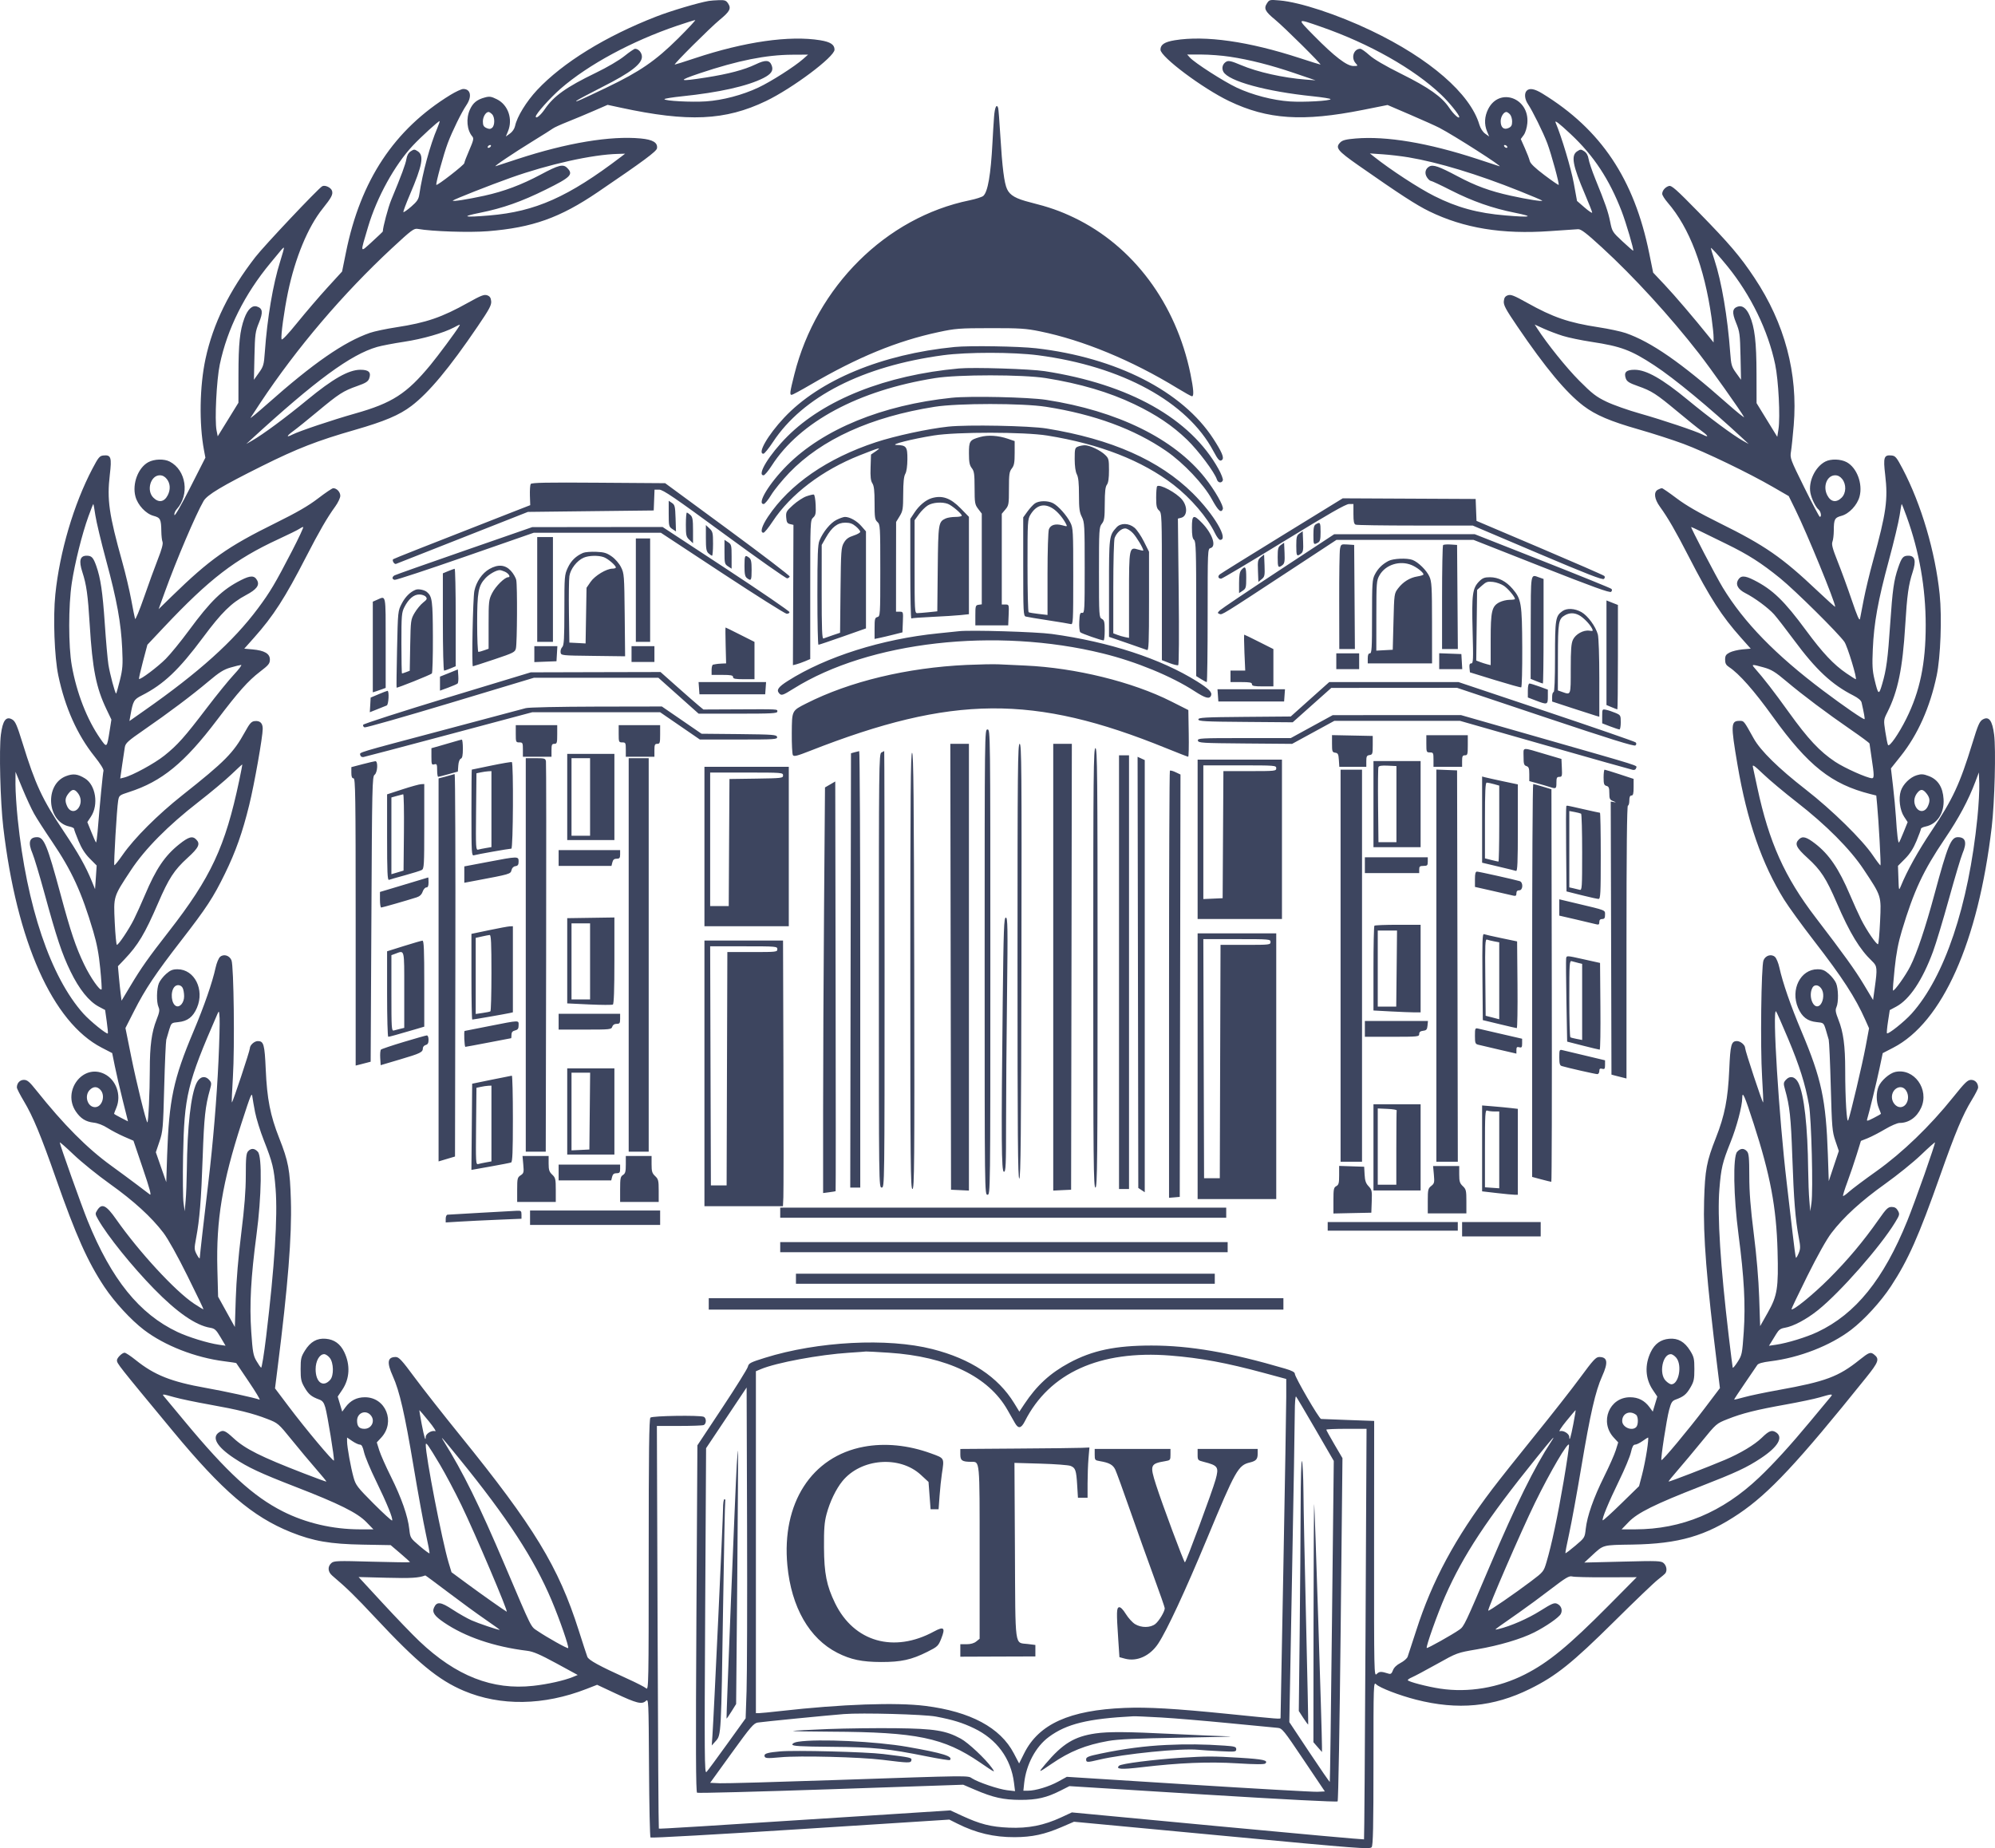 <svg width="68" height="63" viewBox="0 0 68 63" fill="none" xmlns="http://www.w3.org/2000/svg">
<path fill-rule="evenodd" clip-rule="evenodd" d="M24.158 0.032C23.802 0.093 22.873 0.368 22.375 0.562C20.644 1.234 19.181 2.136 18.307 3.069C17.94 3.462 17.623 3.978 17.557 4.293C17.537 4.387 17.466 4.493 17.383 4.552L17.242 4.653L17.313 4.481C17.488 4.062 17.321 3.576 16.939 3.385C16.744 3.288 16.685 3.279 16.524 3.323C16.257 3.395 16.12 3.507 16.016 3.737C15.879 4.041 15.915 4.436 16.099 4.652C16.155 4.716 16.139 4.786 15.996 5.117C15.903 5.33 15.827 5.53 15.826 5.561C15.826 5.619 14.905 6.335 14.873 6.302C14.842 6.272 15.124 5.243 15.264 4.874C15.418 4.466 15.729 3.833 15.897 3.584C16.094 3.293 16.045 3.033 15.792 3.033C15.731 3.033 15.533 3.125 15.351 3.236C13.438 4.411 12.29 6.142 11.792 8.604L11.66 9.256L11.159 9.804C10.884 10.105 10.424 10.642 10.136 10.997C9.804 11.407 9.607 11.614 9.596 11.564C9.568 11.44 9.684 10.596 9.815 9.965C10.06 8.79 10.496 7.737 10.996 7.114C11.299 6.735 11.356 6.628 11.317 6.504C11.281 6.391 11.073 6.295 10.981 6.35C10.834 6.438 8.998 8.383 8.706 8.761C7.813 9.912 7.264 11.033 7.005 12.232C6.804 13.166 6.783 14.447 6.954 15.351L7.001 15.601L6.482 16.623C6.168 17.24 5.955 17.61 5.944 17.556C5.934 17.506 5.969 17.418 6.022 17.36C6.471 16.866 6.348 16.027 5.784 15.734C5.595 15.636 5.26 15.645 5.057 15.754C4.708 15.941 4.5 16.494 4.617 16.927C4.695 17.218 4.972 17.514 5.232 17.584C5.467 17.647 5.492 17.697 5.499 18.111C5.501 18.259 5.519 18.422 5.54 18.474C5.564 18.537 5.512 18.732 5.382 19.061C5.275 19.333 5.062 19.918 4.908 20.363C4.754 20.807 4.617 21.137 4.604 21.097C4.591 21.056 4.532 20.763 4.473 20.444C4.414 20.126 4.279 19.553 4.172 19.172C3.713 17.526 3.643 17.036 3.743 16.183C3.813 15.59 3.784 15.501 3.528 15.526C3.395 15.539 3.355 15.587 3.148 15.981C2.512 17.194 2.035 18.81 1.886 20.261C1.805 21.045 1.855 22.398 1.988 23.03C2.217 24.118 2.632 25.047 3.217 25.779C3.425 26.04 3.542 26.227 3.527 26.278C3.505 26.352 3.403 27.403 3.326 28.358C3.308 28.568 3.284 28.73 3.271 28.717C3.258 28.704 3.186 28.543 3.112 28.358L2.977 28.024L3.101 27.836C3.367 27.431 3.263 26.762 2.898 26.536C2.649 26.382 2.494 26.363 2.249 26.457C1.508 26.742 1.601 28.022 2.374 28.177C2.456 28.194 2.524 28.228 2.524 28.253C2.524 28.279 2.592 28.465 2.676 28.667C2.781 28.921 2.9 29.107 3.062 29.269L3.295 29.504L3.268 29.907L3.24 30.31L3.133 30.048C2.923 29.533 2.673 29.089 2.164 28.328C1.439 27.245 1.205 26.743 0.769 25.331C0.576 24.709 0.522 24.586 0.413 24.524C0.206 24.406 0.092 24.561 0.03 25.043C-0.035 25.545 0.011 27.341 0.111 28.195C0.568 32.104 1.793 34.848 3.466 35.713L3.824 35.898L3.914 36.342C3.963 36.587 4.084 37.11 4.183 37.506L4.363 38.226L4.126 38.105C3.995 38.038 3.888 37.976 3.888 37.966C3.888 37.956 3.923 37.864 3.966 37.76C4.145 37.33 3.959 36.806 3.556 36.608C2.823 36.249 2.112 37.19 2.586 37.89C2.746 38.127 2.923 38.238 3.187 38.268C3.334 38.284 3.515 38.354 3.667 38.452C3.802 38.538 4.056 38.671 4.231 38.747L4.549 38.885L4.87 39.833C5.105 40.524 5.169 40.763 5.107 40.717C5.06 40.682 4.86 40.531 4.662 40.38C4.464 40.23 4.072 39.941 3.791 39.737C2.97 39.143 2.173 38.341 1.236 37.166C1.004 36.874 0.929 36.811 0.815 36.811C0.677 36.811 0.575 36.921 0.575 37.069C0.575 37.107 0.682 37.318 0.814 37.538C1.122 38.052 1.394 38.707 1.904 40.164C2.59 42.121 2.988 43.011 3.559 43.87C3.9 44.383 4.463 44.994 4.904 45.331C5.609 45.869 6.657 46.279 7.648 46.404C7.866 46.431 8.049 46.459 8.053 46.466C8.058 46.473 8.252 46.762 8.486 47.108C8.719 47.453 8.882 47.725 8.847 47.712C8.699 47.653 7.658 47.425 7.024 47.313C5.834 47.102 5.266 46.876 4.623 46.36C4.453 46.223 4.284 46.112 4.247 46.112C4.163 46.112 3.986 46.287 3.986 46.37C3.986 46.48 4.024 46.528 5.888 48.779C7.582 50.826 8.606 51.703 9.917 52.23C10.678 52.535 11.254 52.635 12.366 52.654L13.316 52.671L13.645 52.951C13.826 53.105 13.974 53.24 13.974 53.251C13.974 53.262 13.392 53.255 12.681 53.235C11.482 53.201 11.38 53.205 11.292 53.285C11.159 53.406 11.173 53.582 11.326 53.712C11.829 54.139 12.105 54.409 12.791 55.143C14.225 56.678 14.939 57.268 15.811 57.637C17.058 58.164 18.534 58.142 19.993 57.572L20.353 57.432L20.976 57.724C21.698 58.063 21.876 58.108 22.013 57.983C22.107 57.897 22.108 57.92 22.122 60.249C22.129 61.542 22.152 62.618 22.173 62.638C22.194 62.659 24.494 62.53 27.284 62.352L32.358 62.027L32.631 62.164C33.268 62.484 33.88 62.629 34.585 62.626C35.185 62.623 35.605 62.532 36.192 62.279L36.607 62.1L41.65 62.574C46.347 63.017 46.697 63.044 46.754 62.966C46.801 62.903 46.815 62.251 46.815 60.103C46.815 57.38 46.816 57.324 46.906 57.414C47.026 57.535 47.696 57.793 48.269 57.939C49.691 58.302 50.904 58.188 52.15 57.571C53.039 57.132 53.587 56.693 55.025 55.269C55.721 54.578 56.39 53.938 56.511 53.846C56.631 53.753 56.746 53.655 56.766 53.627C56.831 53.535 56.804 53.373 56.708 53.286C56.621 53.206 56.513 53.202 55.308 53.233L54.002 53.265L54.245 53.04C54.668 52.65 54.599 52.669 55.641 52.652C57.224 52.626 58.145 52.359 59.272 51.599C60.299 50.906 61.274 49.863 63.593 46.977C64.036 46.427 64.072 46.326 63.878 46.173C63.757 46.077 63.706 46.096 63.381 46.356C62.666 46.93 62.224 47.095 60.628 47.382C60.172 47.464 59.647 47.573 59.459 47.626C59.272 47.678 59.114 47.716 59.108 47.71C59.103 47.704 59.267 47.454 59.473 47.154C59.68 46.854 59.87 46.574 59.897 46.531C59.93 46.478 60.074 46.437 60.347 46.403C61.338 46.281 62.389 45.87 63.096 45.331C63.547 44.986 64.11 44.37 64.454 43.846C65.041 42.951 65.401 42.14 66.134 40.061C66.65 38.599 66.903 37.995 67.209 37.496C67.328 37.302 67.425 37.112 67.425 37.072C67.425 36.921 67.324 36.811 67.186 36.811C67.067 36.811 66.978 36.897 66.567 37.41C65.787 38.384 64.845 39.292 63.966 39.919C63.55 40.214 63.128 40.531 63.026 40.623C62.925 40.715 62.833 40.78 62.821 40.768C62.809 40.756 62.876 40.538 62.971 40.284C63.065 40.029 63.207 39.612 63.286 39.356L63.43 38.891L63.661 38.799C63.788 38.748 64.054 38.61 64.252 38.493C64.45 38.375 64.673 38.279 64.748 38.279C65.062 38.279 65.333 38.089 65.481 37.765C65.771 37.135 65.241 36.4 64.599 36.541C64.403 36.585 64.116 36.837 64.031 37.041C63.945 37.249 63.948 37.554 64.039 37.773C64.079 37.87 64.112 37.956 64.112 37.966C64.112 37.976 64 38.041 63.864 38.11C63.646 38.221 63.62 38.225 63.643 38.148C63.716 37.909 63.968 36.875 64.064 36.416L64.173 35.9L64.532 35.714C66.207 34.848 67.427 32.113 67.888 28.195C67.988 27.343 68.035 25.547 67.97 25.043C67.908 24.56 67.794 24.407 67.585 24.524C67.474 24.587 67.422 24.704 67.23 25.332C66.8 26.733 66.562 27.244 65.835 28.328C65.378 29.01 64.999 29.692 64.79 30.208C64.724 30.369 64.722 30.362 64.708 29.945L64.693 29.516L64.932 29.275C65.1 29.107 65.217 28.924 65.324 28.667C65.408 28.465 65.476 28.279 65.476 28.253C65.476 28.228 65.544 28.194 65.626 28.177C66.029 28.096 66.277 27.721 66.247 27.238C66.221 26.832 66.056 26.574 65.745 26.455C65.559 26.384 65.49 26.379 65.334 26.426C65.106 26.494 64.865 26.732 64.79 26.96C64.706 27.216 64.757 27.619 64.9 27.837L65.023 28.024L64.888 28.358C64.814 28.543 64.742 28.704 64.728 28.718C64.697 28.75 64.659 28.437 64.623 27.852C64.607 27.597 64.562 27.119 64.523 26.79L64.453 26.193L64.784 25.777C65.367 25.047 65.783 24.117 66.012 23.03C66.145 22.398 66.195 21.045 66.114 20.261C65.965 18.81 65.488 17.194 64.852 15.981C64.644 15.587 64.605 15.539 64.472 15.526C64.215 15.501 64.186 15.589 64.257 16.186C64.357 17.033 64.293 17.483 63.844 19.114C63.725 19.545 63.583 20.14 63.526 20.436C63.47 20.732 63.413 21.028 63.399 21.094C63.381 21.182 63.306 21.011 63.118 20.458C62.977 20.042 62.761 19.45 62.638 19.143C62.462 18.702 62.425 18.559 62.459 18.467C62.484 18.402 62.504 18.235 62.505 18.095C62.506 17.701 62.533 17.647 62.767 17.584C63.028 17.514 63.305 17.218 63.383 16.927C63.499 16.494 63.292 15.941 62.943 15.754C62.74 15.645 62.405 15.636 62.216 15.734C61.871 15.913 61.634 16.411 61.708 16.8C61.746 17 61.887 17.289 61.989 17.373C62.066 17.438 62.097 17.624 62.029 17.618C62.009 17.616 61.771 17.166 61.5 16.618C61.018 15.643 61.009 15.617 61.047 15.385C61.068 15.255 61.109 14.858 61.139 14.502C61.288 12.732 60.833 11.021 59.801 9.471C59.315 8.739 58.952 8.313 57.894 7.231C57.131 6.451 56.975 6.313 56.885 6.34C56.758 6.378 56.657 6.497 56.657 6.609C56.657 6.654 56.741 6.788 56.843 6.906C57.585 7.763 58.093 9.098 58.34 10.841C58.378 11.111 58.409 11.408 58.408 11.502L58.408 11.674L58.251 11.478C57.749 10.853 57.083 10.072 56.741 9.71L56.348 9.293L56.213 8.629C55.701 6.104 54.571 4.414 52.576 3.191C52.306 3.025 52.135 2.994 52.038 3.092C51.95 3.181 51.968 3.383 52.08 3.547C52.235 3.776 52.6 4.514 52.739 4.881C52.876 5.245 53.157 6.272 53.127 6.302C53.117 6.313 52.898 6.162 52.641 5.968C52.32 5.726 52.163 5.574 52.142 5.487C52.126 5.416 52.05 5.219 51.974 5.049L51.836 4.739L51.935 4.605C51.993 4.526 52.044 4.361 52.059 4.205C52.141 3.34 51.106 2.962 50.725 3.718C50.598 3.969 50.585 4.236 50.687 4.481L50.758 4.653L50.622 4.556C50.54 4.497 50.462 4.375 50.424 4.248C50.115 3.197 48.734 1.997 46.731 1.041C45.59 0.496 44.316 0.076 43.616 0.015C43.281 -0.014 43.266 -0.011 43.186 0.112C43.07 0.29 43.118 0.388 43.465 0.673C43.77 0.923 45.059 2.201 45.007 2.201C44.992 2.201 44.674 2.102 44.301 1.98C42.557 1.411 41.089 1.202 40.042 1.372C39.694 1.429 39.555 1.521 39.555 1.693C39.555 1.937 40.989 3.011 41.893 3.445C43.209 4.076 44.407 4.155 46.458 3.746L47.295 3.579L48.066 3.91C48.49 4.092 48.935 4.292 49.055 4.354C49.548 4.608 51.296 5.727 51.102 5.665C51.062 5.651 50.722 5.54 50.347 5.417C48.68 4.871 47.26 4.633 46.207 4.721C45.882 4.748 45.759 4.779 45.686 4.852C45.504 5.035 45.582 5.133 46.303 5.638C47.724 6.631 48.274 6.988 48.719 7.205C49.898 7.779 51.205 7.993 52.829 7.878C53.286 7.845 53.718 7.816 53.789 7.813C53.89 7.808 54.067 7.943 54.609 8.441C55.681 9.424 56.926 10.784 57.91 12.05C58.294 12.542 59.341 14.02 59.444 14.213C59.471 14.263 59.208 14.052 58.859 13.743C57.297 12.36 56.283 11.657 55.414 11.354C55.254 11.299 54.837 11.209 54.489 11.156C53.466 10.999 52.941 10.819 52.045 10.318C51.606 10.073 51.496 10.03 51.395 10.066C51.304 10.098 51.269 10.149 51.258 10.268C51.245 10.4 51.32 10.541 51.716 11.123C52.682 12.546 53.383 13.387 53.977 13.838C54.386 14.148 54.891 14.363 55.853 14.637C56.335 14.775 57.026 14.998 57.388 15.133C58.118 15.405 59.61 16.124 60.433 16.601L60.969 16.911L61.198 17.377C61.593 18.18 62.553 20.523 62.553 20.685C62.553 20.7 62.284 20.458 61.956 20.148C60.739 18.996 60.166 18.599 58.606 17.827C57.903 17.479 57.472 17.231 57.15 16.988C56.898 16.798 56.672 16.642 56.647 16.642C56.622 16.642 56.559 16.665 56.508 16.693C56.359 16.773 56.388 17.01 56.578 17.272C56.849 17.645 57.119 18.112 57.564 18.979C58.29 20.39 58.682 20.998 59.342 21.739L59.674 22.112L59.392 22.137C59.236 22.151 59.04 22.199 58.955 22.243C58.828 22.309 58.801 22.353 58.801 22.488C58.801 22.613 58.833 22.673 58.935 22.739C59.277 22.963 59.788 23.541 60.424 24.426C61.632 26.104 62.422 26.731 63.752 27.068L63.953 27.118L63.984 27.449C64.034 27.969 64.117 29.479 64.097 29.498C64.088 29.508 63.972 29.357 63.84 29.162C63.479 28.626 62.442 27.608 61.554 26.918C60.621 26.192 60.009 25.592 59.775 25.172C59.434 24.56 59.445 24.573 59.295 24.573C58.995 24.573 58.989 24.695 59.222 26.066C59.549 27.988 60.051 29.442 60.812 30.667C60.962 30.909 61.418 31.537 61.824 32.062C62.806 33.332 63.236 33.995 63.581 34.769L63.707 35.053L63.591 35.675C63.477 36.283 63.081 37.963 62.999 38.185C62.947 38.326 62.894 37.464 62.894 36.477C62.894 35.649 62.832 35.186 62.664 34.762C62.564 34.507 62.552 34.429 62.596 34.331C62.67 34.167 62.664 33.708 62.584 33.516C62.548 33.429 62.438 33.287 62.339 33.2C62.196 33.074 62.117 33.041 61.949 33.041C61.371 33.041 61.021 33.734 61.287 34.354C61.42 34.666 61.61 34.812 61.923 34.842C62.155 34.864 62.16 34.868 62.23 35.091C62.268 35.216 62.314 35.373 62.332 35.44C62.349 35.507 62.381 36.234 62.403 37.055C62.441 38.444 62.452 38.572 62.56 38.891L62.677 39.234L62.505 39.748L62.334 40.262L62.303 39.356C62.239 37.486 62.085 36.771 61.403 35.155C61.039 34.294 60.761 33.49 60.65 32.981C60.616 32.826 60.549 32.664 60.501 32.62C60.377 32.508 60.176 32.568 60.109 32.737C60.031 32.933 59.998 35.693 60.061 36.71C60.09 37.179 60.107 37.571 60.097 37.581C60.074 37.604 59.483 35.819 59.483 35.725C59.483 35.623 59.325 35.489 59.205 35.489C59.011 35.489 58.979 35.607 58.942 36.459C58.898 37.461 58.788 38.022 58.487 38.786C58.169 39.592 58.116 39.874 58.085 40.923C58.049 42.141 58.166 43.608 58.539 46.629L58.624 47.318L58.108 48C57.555 48.731 56.661 49.803 56.63 49.772C56.598 49.74 56.807 48.376 56.893 48.059C56.962 47.803 56.995 47.752 57.12 47.707C57.386 47.61 57.481 47.532 57.618 47.298C57.736 47.096 57.753 47.015 57.753 46.671C57.753 46.316 57.738 46.251 57.607 46.04C57.419 45.737 57.195 45.61 56.895 45.636C56.607 45.661 56.401 45.809 56.267 46.088C56.055 46.527 56.079 46.995 56.332 47.373L56.489 47.607L56.412 47.864L56.335 48.12L56.225 47.97C56.056 47.74 55.84 47.63 55.561 47.63C54.852 47.63 54.512 48.475 55.007 49.007L55.157 49.169L55.073 49.439C55.026 49.588 54.847 49.992 54.675 50.337C54.318 51.056 54.098 51.68 54.05 52.117C54.017 52.417 54.014 52.422 53.695 52.691C53.519 52.84 53.367 52.955 53.358 52.946C53.349 52.937 53.406 52.635 53.486 52.275C53.565 51.914 53.754 50.881 53.905 49.979C54.206 48.187 54.383 47.415 54.609 46.914C54.823 46.441 54.795 46.258 54.509 46.258C54.398 46.258 54.303 46.36 53.865 46.956C53.583 47.34 52.888 48.226 52.321 48.926C51.754 49.627 51.098 50.453 50.864 50.762C49.602 52.425 48.812 53.893 48.273 55.579C48.134 56.012 48.002 56.416 47.98 56.475C47.958 56.535 47.848 56.63 47.737 56.687C47.607 56.754 47.514 56.843 47.479 56.937C47.436 57.051 47.404 57.076 47.327 57.051C47.075 56.971 47.016 56.973 46.926 57.063C46.835 57.154 46.834 57.082 46.836 52.796L46.839 48.437L45.962 48.406C45.48 48.389 45.059 48.373 45.029 48.37C44.96 48.362 44.135 46.942 44.135 46.831C44.135 46.776 44.037 46.723 43.806 46.655C41.932 46.104 40.559 45.867 39.248 45.867C38.017 45.867 37.229 46.034 36.44 46.46C35.792 46.81 35.337 47.228 34.916 47.862L34.745 48.12L34.566 47.828C34.018 46.936 33.087 46.321 31.783 45.989C30.256 45.599 27.869 45.724 26.071 46.286C25.575 46.441 25.52 46.469 25.491 46.59C25.473 46.664 25.078 47.296 24.614 47.996L23.771 49.269L23.737 55.172C23.712 59.598 23.718 61.085 23.76 61.111C23.791 61.13 25.844 61.076 28.323 60.992L32.831 60.838L33.233 61.01C33.852 61.276 34.201 61.353 34.78 61.355C35.347 61.356 35.675 61.28 36.161 61.033L36.451 60.886L41.001 61.169C43.781 61.341 45.567 61.433 45.593 61.406C45.617 61.381 45.663 58.738 45.697 55.533L45.758 49.705L45.482 49.235C45.331 48.977 45.207 48.752 45.207 48.736C45.207 48.719 45.515 48.706 45.893 48.706H46.579L46.544 55.694C46.525 59.538 46.502 62.691 46.493 62.701C46.484 62.711 44.24 62.509 41.506 62.251L36.535 61.782L36.171 61.951C35.58 62.225 35.052 62.33 34.39 62.302C33.77 62.276 33.404 62.182 32.771 61.888L32.394 61.713L30.334 61.846C23.75 62.27 22.475 62.349 22.457 62.334C22.446 62.324 22.427 59.232 22.414 55.462L22.39 48.608H23.148C23.565 48.608 23.941 48.595 23.983 48.578C24.083 48.54 24.083 48.334 23.983 48.295C23.831 48.237 22.231 48.262 22.17 48.324C22.125 48.369 22.111 49.476 22.111 53.007C22.111 57.407 22.107 57.627 22.026 57.553C21.979 57.511 21.689 57.361 21.38 57.222C20.415 56.784 20.064 56.592 20.019 56.476C19.996 56.416 19.865 56.015 19.728 55.584C19.039 53.413 18.206 52.045 15.68 48.926C15.113 48.226 14.417 47.34 14.133 46.956C13.697 46.366 13.597 46.258 13.489 46.258C13.205 46.258 13.178 46.442 13.391 46.914C13.618 47.418 13.796 48.194 14.095 49.981C14.245 50.882 14.434 51.914 14.513 52.275C14.593 52.635 14.65 52.939 14.639 52.95C14.628 52.961 14.476 52.848 14.301 52.699C13.987 52.431 13.984 52.426 13.95 52.122C13.902 51.681 13.684 51.058 13.325 50.337C13.152 49.992 12.974 49.588 12.927 49.439L12.843 49.169L12.993 49.007C13.488 48.475 13.148 47.63 12.439 47.63C12.16 47.63 11.944 47.74 11.775 47.97L11.665 48.12L11.588 47.864L11.511 47.607L11.668 47.373C11.921 46.995 11.945 46.527 11.733 46.088C11.599 45.809 11.393 45.661 11.105 45.636C10.805 45.61 10.581 45.737 10.393 46.04C10.262 46.251 10.247 46.316 10.247 46.671C10.247 47.015 10.264 47.096 10.382 47.298C10.519 47.532 10.614 47.61 10.879 47.707C10.992 47.748 11.039 47.808 11.088 47.976C11.16 48.221 11.404 49.723 11.382 49.786C11.363 49.841 10.413 48.708 9.835 47.939L9.374 47.327L9.461 46.634C9.816 43.825 9.95 42.134 9.915 40.923C9.884 39.874 9.831 39.592 9.513 38.786C9.212 38.022 9.102 37.461 9.058 36.459C9.02 35.599 8.989 35.489 8.787 35.489C8.67 35.489 8.517 35.627 8.517 35.733C8.517 35.822 7.925 37.603 7.903 37.581C7.893 37.571 7.91 37.179 7.939 36.71C8.002 35.693 7.969 32.933 7.891 32.737C7.824 32.568 7.623 32.508 7.499 32.62C7.451 32.664 7.384 32.826 7.35 32.981C7.239 33.49 6.96 34.294 6.597 35.155C5.912 36.776 5.76 37.491 5.697 39.374L5.667 40.297L5.489 39.788L5.312 39.278L5.435 38.913C5.551 38.569 5.56 38.467 5.597 37.055C5.619 36.234 5.651 35.507 5.668 35.44C5.686 35.373 5.732 35.216 5.77 35.091C5.84 34.868 5.845 34.864 6.076 34.842C6.39 34.812 6.58 34.666 6.713 34.354C6.979 33.734 6.629 33.041 6.051 33.041C5.883 33.041 5.804 33.074 5.661 33.2C5.562 33.287 5.452 33.429 5.416 33.516C5.336 33.708 5.329 34.167 5.404 34.331C5.448 34.429 5.436 34.507 5.335 34.762C5.168 35.186 5.106 35.649 5.106 36.477C5.106 37.226 5.056 38.294 5.022 38.26C4.971 38.209 4.647 36.888 4.471 36.013L4.276 35.044L4.572 34.461C4.949 33.718 5.302 33.189 6.175 32.062C7.038 30.948 7.268 30.598 7.665 29.786C8.032 29.036 8.266 28.375 8.494 27.444C8.67 26.729 8.955 25.118 8.955 24.844C8.955 24.649 8.862 24.56 8.679 24.581C8.567 24.594 8.51 24.659 8.348 24.954C7.956 25.666 7.666 25.959 6.217 27.106C5.375 27.773 4.577 28.57 4.181 29.14C4.037 29.347 3.91 29.506 3.897 29.493C3.87 29.466 3.982 27.559 4.027 27.297C4.058 27.114 4.068 27.106 4.4 26.999C5.515 26.64 6.287 26.009 7.393 24.548C8.132 23.573 8.454 23.211 8.86 22.899C9.156 22.673 9.199 22.62 9.199 22.482C9.199 22.282 9.015 22.174 8.608 22.137L8.326 22.112L8.658 21.739C9.318 20.998 9.71 20.39 10.435 18.979C10.884 18.107 11.151 17.645 11.428 17.264C11.522 17.134 11.599 16.971 11.599 16.9C11.599 16.772 11.478 16.642 11.358 16.642C11.323 16.642 11.092 16.798 10.844 16.988C10.515 17.241 10.123 17.468 9.394 17.828C7.75 18.64 7.161 19.056 5.853 20.329L5.407 20.764L5.617 20.184C6.012 19.089 6.674 17.535 6.94 17.077C7.062 16.868 7.569 16.564 8.931 15.886C10.13 15.289 10.812 15.023 12.09 14.656C13.109 14.363 13.61 14.151 14.023 13.838C14.617 13.387 15.318 12.546 16.284 11.123C16.68 10.541 16.755 10.4 16.742 10.268C16.731 10.149 16.696 10.098 16.605 10.066C16.504 10.03 16.394 10.073 15.955 10.318C15.059 10.819 14.534 10.999 13.511 11.156C13.163 11.209 12.757 11.295 12.61 11.346C11.723 11.655 10.679 12.379 9.104 13.777C8.77 14.072 8.517 14.282 8.54 14.242C8.564 14.203 8.715 13.972 8.876 13.729C10.124 11.85 11.686 10.015 13.365 8.455C14.032 7.836 14.109 7.779 14.242 7.803C14.729 7.89 16.002 7.932 16.633 7.881C18.15 7.759 19.083 7.427 20.377 6.548C21.937 5.488 22.379 5.16 22.394 5.055C22.422 4.861 22.253 4.759 21.839 4.72C20.807 4.623 19.325 4.87 17.653 5.417C17.278 5.54 16.938 5.651 16.898 5.664C16.783 5.701 17.495 5.221 18.164 4.81C18.499 4.604 18.806 4.41 18.847 4.379C18.887 4.347 19.117 4.243 19.358 4.147C19.599 4.051 20.002 3.883 20.253 3.773L20.71 3.574L21.155 3.67C23.459 4.168 24.718 4.111 26.107 3.445C27.011 3.011 28.445 1.937 28.445 1.693C28.445 1.521 28.306 1.429 27.957 1.372C26.911 1.202 25.384 1.42 23.687 1.984C23.328 2.104 23.019 2.201 23 2.201C22.943 2.201 24.208 0.941 24.534 0.673C24.878 0.39 24.93 0.289 24.818 0.118C24.752 0.017 24.704 -0.001 24.51 0.005C24.383 0.009 24.225 0.021 24.158 0.032ZM23.11 1.314C22.346 2.072 21.81 2.44 20.687 2.979C19.777 3.415 19.582 3.501 19.651 3.434C19.677 3.408 20.079 3.194 20.543 2.958C21.494 2.477 21.88 2.181 21.88 1.934C21.88 1.797 21.764 1.663 21.647 1.663C21.616 1.663 21.452 1.775 21.282 1.912C21.105 2.055 20.691 2.298 20.311 2.481C19.298 2.971 18.877 3.271 18.567 3.725C18.425 3.932 18.262 4.064 18.262 3.972C18.262 3.883 18.756 3.33 19.112 3.02C20.057 2.2 21.541 1.399 23.086 0.875C23.394 0.771 23.668 0.685 23.695 0.685C23.721 0.685 23.458 0.968 23.11 1.314ZM45.021 0.911C46.665 1.481 48.193 2.344 49.121 3.227C49.386 3.478 49.738 3.911 49.738 3.984C49.738 4.07 49.545 3.894 49.395 3.671C49.143 3.297 48.704 2.986 47.761 2.517C47.21 2.243 46.829 2.019 46.674 1.879C46.542 1.76 46.404 1.663 46.366 1.663C46.141 1.663 46.042 1.97 46.207 2.154C46.292 2.248 46.29 2.25 46.128 2.25C45.905 2.249 45.484 1.925 44.792 1.223C44.191 0.611 44.184 0.62 45.021 0.911ZM27.373 2.013C27.082 2.27 26.277 2.784 25.848 2.985C25.307 3.24 24.631 3.418 24.059 3.456C23.565 3.489 22.647 3.44 22.647 3.38C22.647 3.361 22.916 3.317 23.244 3.283C24.507 3.153 25.477 2.936 26.02 2.661C26.291 2.523 26.369 2.405 26.304 2.233C26.232 2.041 26.095 2.032 25.754 2.195C25.365 2.381 24.831 2.522 24.06 2.643C23.114 2.791 23.072 2.759 23.865 2.493C25.158 2.061 26.112 1.87 27.008 1.865L27.544 1.862L27.373 2.013ZM41.916 1.933C42.6 2.036 43.315 2.218 44.135 2.497L44.841 2.738L44.509 2.713C43.736 2.653 42.865 2.459 42.298 2.218C41.98 2.083 41.879 2.059 41.802 2.1C41.676 2.168 41.63 2.318 41.698 2.444C41.869 2.766 43.154 3.119 44.756 3.283C45.084 3.317 45.353 3.361 45.353 3.38C45.353 3.438 44.439 3.49 43.965 3.458C43.389 3.42 42.683 3.236 42.152 2.986C41.707 2.776 40.719 2.142 40.558 1.962L40.465 1.859L40.948 1.859C41.213 1.859 41.649 1.892 41.916 1.933ZM33.883 3.976C33.868 4.171 33.843 4.573 33.828 4.869C33.771 5.955 33.671 6.537 33.517 6.677C33.474 6.716 33.263 6.784 33.049 6.828C30.2 7.412 27.829 9.767 27.076 12.76C26.921 13.377 26.91 13.46 26.985 13.46C27.012 13.46 27.303 13.303 27.63 13.112C29.23 12.177 30.573 11.624 31.985 11.322C32.565 11.197 32.696 11.187 33.756 11.186C34.758 11.184 34.97 11.198 35.446 11.295C36.913 11.594 38.581 12.284 40.133 13.234C40.381 13.385 40.604 13.509 40.629 13.509C40.701 13.509 40.684 13.27 40.578 12.749C40.086 10.347 38.625 8.386 36.607 7.418C36.126 7.188 35.753 7.058 35.121 6.899C34.628 6.775 34.426 6.661 34.326 6.447C34.229 6.241 34.162 5.712 34.096 4.624C34.067 4.14 34.034 3.716 34.023 3.682C33.971 3.523 33.908 3.654 33.883 3.976ZM16.772 3.894C16.87 3.992 16.871 4.275 16.774 4.356C16.717 4.404 16.672 4.405 16.579 4.363C16.485 4.32 16.459 4.271 16.459 4.139C16.459 3.982 16.559 3.817 16.654 3.817C16.677 3.817 16.73 3.851 16.772 3.894ZM51.464 3.894C51.506 3.936 51.541 4.046 51.541 4.139C51.541 4.271 51.515 4.32 51.42 4.363C51.258 4.438 51.151 4.346 51.151 4.132C51.151 3.98 51.252 3.817 51.346 3.817C51.369 3.817 51.422 3.851 51.464 3.894ZM14.906 4.366C14.659 4.943 14.403 5.889 14.291 6.634C14.267 6.793 14.213 6.873 14.017 7.043C13.883 7.159 13.763 7.243 13.75 7.23C13.737 7.217 13.837 6.948 13.972 6.632C14.398 5.635 14.459 5.301 14.242 5.158C14.13 5.085 14.111 5.084 14.001 5.157C13.922 5.208 13.871 5.299 13.853 5.419C13.826 5.59 13.68 5.986 13.335 6.815C13.231 7.066 13.048 7.752 13.048 7.891C13.048 7.899 12.883 8.057 12.681 8.241C12.259 8.624 12.27 8.664 12.546 7.733C12.845 6.726 13.451 5.625 14.074 4.96C14.344 4.671 14.962 4.107 14.984 4.129C14.993 4.138 14.957 4.245 14.906 4.366ZM53.539 4.573C54.326 5.31 54.855 6.114 55.276 7.206C55.428 7.603 55.697 8.518 55.669 8.546C55.662 8.553 55.498 8.411 55.305 8.231C54.963 7.913 54.95 7.894 54.883 7.561C54.812 7.209 54.719 6.941 54.374 6.093C54.265 5.824 54.163 5.521 54.147 5.419C54.128 5.298 54.078 5.209 53.999 5.157C53.889 5.084 53.87 5.085 53.758 5.158C53.541 5.301 53.603 5.636 54.026 6.627C54.16 6.941 54.27 7.22 54.27 7.247C54.27 7.275 54.153 7.197 54.011 7.074L53.753 6.85L53.642 6.241C53.552 5.746 53.223 4.649 53.025 4.184C52.978 4.075 53.128 4.188 53.539 4.573ZM16.727 4.991C16.71 5.018 16.675 5.04 16.648 5.04C16.621 5.04 16.613 5.018 16.63 4.991C16.646 4.965 16.682 4.943 16.708 4.943C16.735 4.943 16.744 4.965 16.727 4.991ZM51.37 4.991C51.387 5.018 51.379 5.04 51.352 5.04C51.325 5.04 51.289 5.018 51.273 4.991C51.256 4.965 51.265 4.943 51.291 4.943C51.318 4.943 51.354 4.965 51.37 4.991ZM21.165 5.348C19.37 6.714 18.25 7.213 16.685 7.344C15.8 7.418 15.691 7.388 16.362 7.253C17.137 7.098 17.775 6.873 18.603 6.463C19.461 6.039 19.552 5.945 19.331 5.723C19.194 5.585 19.041 5.624 18.432 5.95C17.776 6.3 17.181 6.524 16.508 6.672C15.927 6.799 15.393 6.882 15.436 6.837C15.478 6.793 16.696 6.313 17.409 6.059C18.71 5.597 20.185 5.268 21.064 5.246L21.307 5.239L21.165 5.348ZM48.008 5.363C49.036 5.536 50.361 5.938 51.796 6.513C52.205 6.677 52.551 6.823 52.564 6.837C52.607 6.882 52.071 6.799 51.492 6.671C50.783 6.515 50.297 6.337 49.672 6.004C49.051 5.674 48.85 5.604 48.721 5.674C48.581 5.749 48.547 5.905 48.639 6.046C48.682 6.112 48.741 6.166 48.77 6.166C48.799 6.166 49.107 6.31 49.454 6.487C50.195 6.863 50.864 7.098 51.638 7.253C52.309 7.388 52.2 7.418 51.315 7.344C50.364 7.265 49.665 7.074 48.885 6.681C48.352 6.413 47.399 5.79 46.835 5.343L46.693 5.23L47.131 5.26C47.373 5.276 47.767 5.323 48.008 5.363ZM9.549 8.915C9.305 9.684 9.109 10.842 9.027 12C8.996 12.435 8.98 12.491 8.824 12.709L8.655 12.946L8.673 12.139C8.69 11.392 8.702 11.306 8.826 11.002C8.972 10.646 8.955 10.512 8.758 10.449C8.597 10.397 8.443 10.541 8.329 10.85C8.175 11.27 8.129 11.71 8.128 12.775L8.127 13.729L7.774 14.302L7.421 14.873L7.381 14.669C7.313 14.321 7.381 12.948 7.492 12.422C7.748 11.206 8.337 10.028 9.218 8.965C9.382 8.768 9.549 8.566 9.589 8.517C9.629 8.469 9.669 8.435 9.678 8.443C9.687 8.452 9.628 8.664 9.549 8.915ZM58.882 9.079C59.677 10.059 60.266 11.269 60.507 12.422C60.62 12.96 60.684 14.214 60.62 14.628L60.579 14.891L60.226 14.317L59.873 13.742L59.871 12.732C59.869 11.658 59.81 11.158 59.637 10.759C59.53 10.511 59.389 10.402 59.237 10.45C59.045 10.512 59.029 10.648 59.174 11.002C59.298 11.306 59.309 11.391 59.326 12.139L59.343 12.946L59.176 12.714C59.023 12.502 59.005 12.441 58.975 12.029C58.887 10.812 58.68 9.593 58.437 8.859C58.371 8.657 58.316 8.476 58.315 8.456C58.313 8.415 58.589 8.718 58.882 9.079ZM15.649 11.123C15.532 11.317 14.937 12.119 14.672 12.441C13.861 13.423 13.368 13.74 12.098 14.098C11.328 14.316 10.196 14.696 9.962 14.816C9.745 14.928 9.763 14.863 9.997 14.694C10.113 14.61 10.484 14.312 10.819 14.032C11.551 13.423 11.696 13.329 12.171 13.161C12.467 13.057 12.546 13.007 12.584 12.901C12.659 12.691 12.569 12.603 12.28 12.605C11.88 12.608 11.347 12.911 10.476 13.628C9.735 14.239 8.962 14.81 8.59 15.022L8.395 15.133L8.546 14.994C10.755 12.967 11.955 12.085 12.856 11.826C13.002 11.784 13.413 11.705 13.77 11.651C14.41 11.554 15.119 11.35 15.474 11.162C15.692 11.046 15.695 11.046 15.649 11.123ZM53.271 11.45C53.458 11.509 53.897 11.6 54.245 11.653C55.257 11.807 55.592 11.933 56.389 12.455C57.071 12.902 58.264 13.888 59.402 14.946L59.605 15.135L59.417 15.031C59.078 14.842 58.281 14.252 57.524 13.628C56.653 12.911 56.12 12.608 55.72 12.605C55.431 12.603 55.341 12.691 55.416 12.901C55.454 13.007 55.533 13.057 55.829 13.161C56.304 13.329 56.449 13.423 57.181 14.032C57.516 14.312 57.886 14.61 58.004 14.694C58.237 14.863 58.255 14.928 58.038 14.816C57.804 14.696 56.672 14.316 55.902 14.098C55.5 13.985 54.985 13.803 54.758 13.694C54.406 13.525 54.27 13.42 53.828 12.976C53.392 12.538 52.736 11.722 52.397 11.197L52.31 11.063L52.62 11.204C52.79 11.281 53.083 11.392 53.271 11.45ZM32.538 11.828C30.059 12.072 27.933 12.954 26.727 14.239C26.171 14.831 25.806 15.467 26.022 15.467C26.056 15.467 26.202 15.287 26.347 15.067C27.365 13.52 29.407 12.479 32.148 12.109C32.968 11.999 34.535 12 35.389 12.111C38.245 12.485 40.468 13.7 41.356 15.373C41.523 15.689 41.584 15.749 41.661 15.671C41.73 15.602 41.643 15.398 41.353 14.952C40.304 13.337 38.05 12.187 35.316 11.872C34.723 11.804 33.055 11.777 32.538 11.828ZM32.684 12.56C30.194 12.788 28.094 13.62 26.837 14.878C26.222 15.493 25.788 16.202 26.027 16.202C26.063 16.202 26.189 16.053 26.305 15.871C27.268 14.375 29.263 13.306 31.87 12.889C32.653 12.763 34.862 12.764 35.647 12.889C36.812 13.075 37.805 13.368 38.666 13.78C39.412 14.137 39.961 14.506 40.46 14.987C40.843 15.357 41.401 16.101 41.478 16.345C41.515 16.462 41.64 16.48 41.681 16.374C41.696 16.334 41.628 16.158 41.531 15.983C40.576 14.268 38.498 13.099 35.608 12.652C35.114 12.576 33.182 12.515 32.684 12.56ZM32.441 13.559C30.07 13.806 28.062 14.629 26.834 15.857C26.218 16.474 25.788 17.181 26.03 17.181C26.068 17.181 26.183 17.043 26.284 16.875C26.385 16.706 26.664 16.366 26.902 16.117C28 14.976 29.681 14.212 31.856 13.867C32.653 13.741 34.852 13.741 35.657 13.867C37.299 14.124 38.667 14.627 39.749 15.372C40.339 15.778 41.026 16.504 41.309 17.022C41.522 17.411 41.624 17.502 41.681 17.353C41.718 17.254 41.412 16.718 41.072 16.287C40.014 14.95 38.089 14.006 35.657 13.63C35.056 13.538 33.069 13.494 32.441 13.559ZM32.319 14.543C31.63 14.617 30.509 14.859 29.854 15.075C28.199 15.621 26.916 16.507 26.177 17.615C25.965 17.932 25.9 18.16 26.022 18.16C26.056 18.16 26.196 17.989 26.333 17.78C26.948 16.847 28.022 16.029 29.298 15.523C29.974 15.255 30.074 15.229 29.858 15.378L29.688 15.495L29.674 15.928C29.663 16.253 29.678 16.388 29.735 16.475C29.791 16.561 29.81 16.728 29.81 17.147C29.81 17.642 29.82 17.714 29.907 17.793C30.001 17.878 30.005 17.943 30.005 19.445C30.005 20.967 30.002 21.009 29.907 21.034C29.821 21.056 29.81 21.101 29.81 21.42V21.78L29.968 21.748C30.055 21.73 30.269 21.68 30.443 21.636L30.76 21.556L30.774 21.204C30.788 20.856 30.787 20.852 30.665 20.852H30.541L30.542 19.322L30.544 17.793L30.664 17.597C30.773 17.419 30.784 17.349 30.786 16.838C30.787 16.443 30.808 16.239 30.857 16.153C30.901 16.077 30.927 15.887 30.929 15.653C30.931 15.226 30.894 15.178 30.556 15.168C30.307 15.161 31.084 14.963 31.832 14.844C32.607 14.719 34.914 14.721 35.696 14.847C37.483 15.134 38.929 15.698 40.001 16.526C40.588 16.98 41.156 17.642 41.411 18.172C41.473 18.3 41.552 18.404 41.588 18.404C41.893 18.404 41.382 17.534 40.655 16.814C39.521 15.691 37.89 14.968 35.672 14.607C35.094 14.513 32.971 14.472 32.319 14.543ZM33.406 14.897C33.05 14.997 33.025 15.034 33.027 15.461C33.027 15.756 33.048 15.86 33.123 15.957C33.205 16.062 33.218 16.159 33.219 16.633C33.22 17.148 33.229 17.199 33.342 17.348L33.464 17.508V19.054V20.601L33.354 20.616C33.253 20.631 33.245 20.656 33.245 20.974V21.317H33.805H34.365L34.38 20.962C34.394 20.611 34.393 20.607 34.27 20.607H34.146V19.06V17.513L34.268 17.368C34.383 17.231 34.39 17.188 34.39 16.658C34.39 16.169 34.403 16.078 34.487 15.97C34.567 15.868 34.585 15.772 34.585 15.441V15.036L34.354 14.957C34.026 14.845 33.671 14.822 33.406 14.897ZM36.741 15.224C36.64 15.265 36.631 15.3 36.631 15.649C36.632 15.892 36.658 16.081 36.705 16.171C36.757 16.271 36.777 16.469 36.777 16.87C36.777 17.333 36.794 17.462 36.875 17.621C36.966 17.801 36.972 17.91 36.972 19.359C36.972 20.805 36.967 20.904 36.887 20.891C36.814 20.879 36.8 20.923 36.787 21.19C36.779 21.362 36.794 21.525 36.822 21.553C36.866 21.597 37.53 21.829 37.618 21.831C37.638 21.831 37.654 21.678 37.654 21.49C37.654 21.199 37.64 21.142 37.557 21.097C37.463 21.046 37.459 20.994 37.459 19.511C37.459 18.051 37.464 17.971 37.557 17.853C37.641 17.745 37.654 17.653 37.656 17.173C37.657 16.762 37.676 16.593 37.729 16.523C37.778 16.457 37.8 16.304 37.8 16.03C37.8 15.66 37.791 15.623 37.666 15.504C37.503 15.347 37.137 15.175 36.972 15.178C36.905 15.179 36.801 15.2 36.741 15.224ZM5.687 16.331C5.806 16.482 5.817 16.689 5.717 16.883C5.598 17.115 5.408 17.146 5.226 16.963C4.982 16.718 5.133 16.202 5.447 16.202C5.54 16.202 5.62 16.245 5.687 16.331ZM62.793 16.331C62.937 16.515 62.928 16.808 62.774 16.963C62.592 17.146 62.402 17.115 62.283 16.883C62.125 16.577 62.274 16.202 62.553 16.202C62.645 16.202 62.726 16.245 62.793 16.331ZM18.089 16.499C18.069 16.532 18.057 16.708 18.062 16.89L18.073 17.22L17.376 17.492C14.536 18.602 13.419 19.044 13.4 19.063C13.355 19.108 13.441 19.246 13.499 19.222C13.533 19.209 14.558 18.805 15.777 18.324L17.994 17.45L20.138 17.425L22.282 17.401L22.296 17.046L22.31 16.691H22.468C22.598 16.691 22.99 16.958 24.695 18.21C25.833 19.045 26.795 19.723 26.833 19.715C26.871 19.708 26.909 19.68 26.917 19.653C26.926 19.626 25.974 18.899 24.802 18.037L22.672 16.471L20.399 16.455C18.63 16.442 18.118 16.452 18.089 16.499ZM39.441 16.576C39.423 16.595 39.408 16.768 39.408 16.961C39.408 17.25 39.426 17.328 39.506 17.401C39.601 17.487 39.603 17.552 39.603 19.997V22.503L39.859 22.602C40 22.656 40.135 22.689 40.159 22.674C40.185 22.659 40.192 21.618 40.176 20.163L40.149 17.678L40.26 17.65C40.471 17.597 40.487 17.271 40.291 17.031C40.098 16.796 39.527 16.491 39.441 16.576ZM27.484 16.919C27.371 16.959 27.167 17.093 27.031 17.216C26.802 17.423 26.785 17.453 26.798 17.638C26.81 17.802 26.834 17.843 26.929 17.865L27.045 17.892L27.036 20.284L27.027 22.675L27.142 22.646C27.205 22.63 27.338 22.583 27.437 22.542L27.617 22.466V20.1C27.617 17.781 27.619 17.733 27.716 17.644C27.802 17.567 27.814 17.504 27.802 17.212C27.794 17.024 27.766 16.865 27.739 16.858C27.712 16.852 27.598 16.879 27.484 16.919ZM31.752 16.983C31.552 17.044 31.328 17.232 31.171 17.47L31.028 17.687V19.395C31.028 20.334 31.044 21.093 31.064 21.081C31.084 21.069 31.408 21.045 31.783 21.028C32.158 21.011 32.591 20.983 32.745 20.967L33.026 20.937V19.277V17.618L32.745 17.33C32.398 16.974 32.112 16.874 31.752 16.983ZM43.707 18.254C42.574 18.951 41.615 19.547 41.576 19.58C41.497 19.646 41.523 19.726 41.623 19.726C41.658 19.726 42.62 19.154 43.76 18.453C45.286 17.517 45.872 17.181 45.983 17.181H46.132V17.518C46.132 17.781 46.15 17.862 46.209 17.885C46.252 17.902 47.167 17.915 48.243 17.915H50.199L52.406 18.853C54.087 19.567 54.627 19.778 54.671 19.734C54.706 19.698 54.71 19.66 54.681 19.632C54.656 19.607 53.666 19.175 52.481 18.671L50.327 17.756L50.312 17.383L50.298 17.009L48.033 16.998L45.767 16.987L43.707 18.254ZM22.793 17.512C22.793 17.93 22.8 17.957 22.917 18.034L23.041 18.116L23.027 17.666C23.014 17.263 23.001 17.209 22.903 17.144L22.793 17.071V17.512ZM35.274 17.161C35.213 17.205 35.098 17.329 35.02 17.438L34.877 17.636V19.314C34.877 20.87 34.883 20.994 34.962 21.017C35.009 21.031 35.355 21.089 35.73 21.146C36.105 21.203 36.45 21.261 36.497 21.274C36.577 21.298 36.582 21.198 36.582 19.654C36.582 18.094 36.577 17.999 36.483 17.813C36.358 17.566 36.071 17.245 35.894 17.153C35.715 17.06 35.413 17.064 35.274 17.161ZM32.31 17.177C32.449 17.23 32.782 17.513 32.782 17.577C32.782 17.602 32.684 17.621 32.565 17.621C32.446 17.621 32.296 17.645 32.233 17.674C31.987 17.787 31.979 17.836 31.963 19.389L31.948 20.839L31.651 20.87C31.488 20.887 31.314 20.901 31.264 20.901C31.178 20.901 31.174 20.827 31.174 19.317V17.734L31.322 17.529C31.403 17.416 31.54 17.281 31.626 17.228C31.794 17.125 32.112 17.102 32.31 17.177ZM3.251 17.57C3.283 17.784 3.448 18.476 3.619 19.108C3.985 20.459 4.124 21.227 4.165 22.105C4.191 22.67 4.182 22.801 4.085 23.195C4.024 23.441 3.967 23.642 3.958 23.642C3.923 23.642 3.745 22.971 3.695 22.655C3.667 22.476 3.611 21.843 3.571 21.249C3.498 20.178 3.428 19.706 3.281 19.29C3.179 19.003 3.123 18.943 2.955 18.943C2.726 18.943 2.681 19.114 2.807 19.501C2.947 19.928 2.996 20.282 3.058 21.293C3.151 22.806 3.276 23.438 3.626 24.171L3.797 24.529L3.738 24.906C3.644 25.503 3.644 25.503 3.417 25.176C2.965 24.527 2.612 23.62 2.447 22.688C2.33 22.025 2.33 20.648 2.447 19.873C2.549 19.2 2.798 18.199 3.012 17.609C3.097 17.373 3.173 17.181 3.181 17.181C3.188 17.181 3.22 17.356 3.251 17.57ZM64.988 17.609C65.421 18.805 65.638 20.042 65.638 21.317C65.639 22.613 65.441 23.568 64.977 24.499C64.719 25.017 64.397 25.479 64.353 25.395C64.335 25.36 64.293 25.153 64.26 24.935C64.201 24.547 64.203 24.534 64.328 24.286C64.691 23.566 64.851 22.791 64.94 21.317C65.003 20.284 65.052 19.931 65.193 19.501C65.319 19.114 65.274 18.943 65.045 18.943C64.869 18.943 64.818 19.003 64.698 19.355C64.553 19.779 64.507 20.101 64.428 21.263C64.347 22.463 64.298 22.832 64.153 23.322C64.04 23.708 64.021 23.696 63.892 23.157C63.821 22.861 63.811 22.673 63.835 22.129C63.874 21.232 64.011 20.474 64.381 19.108C64.552 18.476 64.717 17.784 64.749 17.57C64.78 17.356 64.812 17.181 64.819 17.181C64.827 17.181 64.903 17.373 64.988 17.609ZM35.877 17.328C36.033 17.425 36.221 17.64 36.331 17.85C36.385 17.953 36.381 17.954 36.211 17.907C35.976 17.842 35.809 17.891 35.752 18.042C35.726 18.111 35.705 18.785 35.705 19.564V20.963L35.403 20.928C35.236 20.909 35.082 20.883 35.061 20.87C35.04 20.857 35.023 20.14 35.023 19.276C35.023 17.771 35.027 17.699 35.125 17.541C35.323 17.218 35.582 17.145 35.877 17.328ZM23.378 17.882C23.378 18.253 23.389 18.3 23.5 18.404L23.622 18.52V18.078C23.622 17.712 23.606 17.622 23.532 17.555C23.483 17.511 23.429 17.474 23.411 17.474C23.393 17.474 23.378 17.658 23.378 17.882ZM28.513 17.721C28.306 17.824 28.056 18.127 27.932 18.426C27.874 18.565 27.861 18.914 27.861 20.288C27.861 21.217 27.877 21.978 27.897 21.979C27.917 21.979 28.29 21.854 28.726 21.7L29.517 21.421V19.768V18.114L29.36 17.934C29.203 17.754 28.965 17.621 28.8 17.621C28.752 17.621 28.623 17.666 28.513 17.721ZM40.627 17.982C40.627 18.244 40.647 18.36 40.7 18.404C40.763 18.457 40.773 18.78 40.773 20.756V23.047L40.937 23.149C41.027 23.205 41.115 23.251 41.132 23.251C41.149 23.251 41.163 22.229 41.163 20.98C41.163 18.751 41.164 18.709 41.26 18.684C41.472 18.628 41.326 18.194 40.972 17.827C40.678 17.523 40.627 17.547 40.627 17.982ZM29.172 17.944C29.255 18.014 29.322 18.096 29.322 18.127C29.322 18.159 29.218 18.217 29.092 18.258C28.92 18.313 28.838 18.374 28.764 18.502C28.671 18.662 28.664 18.771 28.649 20.122L28.634 21.57L28.381 21.655C28.242 21.702 28.101 21.751 28.068 21.765C28.02 21.785 28.007 21.45 28.007 20.183L28.008 18.576L28.151 18.326C28.356 17.966 28.549 17.817 28.811 17.817C28.968 17.817 29.061 17.85 29.172 17.944ZM44.853 17.87C44.786 17.909 44.768 17.986 44.768 18.236C44.768 18.572 44.772 18.579 44.917 18.501C44.996 18.459 45.012 18.396 45.012 18.134C45.012 17.807 44.998 17.785 44.853 17.87ZM38.058 17.976C37.804 18.256 37.8 18.281 37.801 20.054L37.801 21.709L38.415 21.92C38.752 22.037 39.059 22.144 39.097 22.158C39.154 22.18 39.165 21.921 39.165 20.497V18.809L38.992 18.463C38.897 18.272 38.753 18.06 38.672 17.991C38.478 17.827 38.2 17.82 38.058 17.976ZM24.06 18.339C24.06 18.705 24.076 18.795 24.149 18.862C24.198 18.907 24.253 18.943 24.271 18.943C24.289 18.943 24.304 18.759 24.304 18.535C24.304 18.164 24.293 18.118 24.182 18.013L24.06 17.898V18.339ZM9.953 18.784C9.377 19.896 9.209 20.179 8.792 20.739C7.952 21.866 6.783 22.917 4.917 24.224L4.412 24.579L4.445 24.392C4.535 23.891 4.561 23.845 4.828 23.709C5.58 23.327 6.094 22.84 6.923 21.726C7.551 20.881 7.886 20.551 8.386 20.285C8.746 20.094 8.854 19.951 8.766 19.785C8.674 19.612 8.54 19.61 8.213 19.776C7.576 20.1 7.187 20.476 6.434 21.498C6.162 21.867 5.809 22.3 5.65 22.459C5.375 22.735 4.779 23.183 4.739 23.143C4.729 23.133 4.789 22.866 4.872 22.551L5.024 21.978L5.589 21.378C7.139 19.734 8.013 19.062 9.491 18.379C9.826 18.224 10.144 18.068 10.197 18.031C10.249 17.994 10.312 17.964 10.335 17.964C10.358 17.964 10.186 18.333 9.953 18.784ZM15.826 18.773C14.553 19.215 13.482 19.593 13.447 19.614C13.354 19.669 13.358 19.748 13.453 19.766C13.498 19.775 14.583 19.417 15.864 18.971L18.194 18.16L20.36 18.16L22.525 18.16L24.62 19.539C25.773 20.297 26.759 20.919 26.813 20.922C26.867 20.924 26.91 20.899 26.91 20.866C26.91 20.833 25.937 20.167 24.747 19.385L22.584 17.964L20.362 17.966L18.14 17.969L15.826 18.773ZM57.953 18.106C58.111 18.184 58.515 18.382 58.85 18.545C59.586 18.904 60.033 19.189 60.677 19.712C61.188 20.127 62.662 21.586 62.867 21.88C62.972 22.032 63.313 23.153 63.253 23.153C63.24 23.153 63.097 23.062 62.934 22.951C62.502 22.657 62.123 22.254 61.566 21.498C60.813 20.476 60.424 20.1 59.787 19.776C59.46 19.61 59.326 19.612 59.234 19.785C59.154 19.936 59.249 20.096 59.493 20.22C59.808 20.379 60.27 20.721 60.468 20.941C60.564 21.048 60.869 21.441 61.145 21.814C61.898 22.832 62.435 23.334 63.173 23.709C63.339 23.794 63.437 23.877 63.453 23.949C63.537 24.319 63.568 24.499 63.553 24.514C63.526 24.541 62.846 24.073 62.139 23.541C60.517 22.32 59.443 21.217 58.72 20.028C58.493 19.654 57.612 17.964 57.644 17.964C57.655 17.964 57.794 18.028 57.953 18.106ZM38.614 18.172C38.74 18.305 38.97 18.689 38.97 18.765C38.97 18.777 38.891 18.762 38.794 18.733C38.488 18.638 38.483 18.663 38.483 20.305V21.745L38.349 21.718C38.275 21.704 38.154 21.668 38.081 21.64L37.947 21.589V20.024C37.947 19.143 37.967 18.406 37.993 18.336C38.061 18.158 38.221 18.013 38.351 18.013C38.415 18.013 38.529 18.082 38.614 18.172ZM44.293 18.186C44.197 18.253 44.184 18.306 44.184 18.603C44.184 18.957 44.199 18.983 44.344 18.873C44.417 18.818 44.429 18.747 44.417 18.457L44.403 18.108L44.293 18.186ZM43.574 19.463C42.529 20.151 41.632 20.755 41.58 20.805C41.494 20.889 41.493 20.9 41.567 20.929C41.658 20.963 41.627 20.983 43.979 19.438L45.553 18.404H47.89H50.227L52.543 19.317C54.286 20.004 54.873 20.216 54.915 20.174C54.95 20.139 54.954 20.101 54.925 20.073C54.899 20.048 53.84 19.618 52.572 19.118L50.265 18.209L47.87 18.21L45.475 18.212L43.574 19.463ZM18.311 20.093V21.88H18.579H18.847V20.093V18.307H18.579H18.311V20.093ZM21.673 20.118V21.88H21.916H22.16V20.118V18.355H21.916H21.673V20.118ZM24.694 18.814C24.694 19.199 24.701 19.231 24.815 19.306L24.937 19.386V18.974C24.937 18.589 24.929 18.557 24.815 18.482L24.694 18.402V18.814ZM43.66 18.577C43.564 18.645 43.55 18.698 43.55 18.995C43.55 19.349 43.566 19.375 43.711 19.265C43.783 19.209 43.796 19.138 43.784 18.849L43.769 18.5L43.66 18.577ZM45.675 18.707C45.657 18.795 45.645 19.601 45.647 20.496L45.65 22.125H45.916H46.182L46.17 20.35L46.157 18.576L45.932 18.561C45.713 18.547 45.706 18.551 45.675 18.707ZM49.188 18.582C49.169 18.601 49.153 19.406 49.153 20.371V22.125H49.422H49.691L49.678 20.35L49.665 18.576L49.444 18.561C49.322 18.553 49.207 18.562 49.188 18.582ZM19.877 18.846C19.634 18.949 19.464 19.114 19.353 19.354C19.241 19.595 19.237 19.645 19.237 20.794C19.236 21.782 19.224 21.997 19.164 22.058C19.124 22.098 19.099 22.179 19.108 22.238C19.124 22.344 19.134 22.345 20.216 22.358L21.307 22.372L21.293 20.963C21.279 19.613 21.274 19.546 21.168 19.335C21.105 19.208 20.971 19.053 20.852 18.969C20.68 18.848 20.59 18.821 20.318 18.81C20.139 18.803 19.94 18.819 19.877 18.846ZM42.975 18.993C42.874 19.076 42.865 19.119 42.878 19.46L42.892 19.836L43.004 19.744C43.106 19.661 43.115 19.619 43.102 19.277L43.087 18.902L42.975 18.993ZM20.585 18.995C20.728 19.049 20.991 19.275 20.991 19.344C20.991 19.366 20.94 19.384 20.878 19.384C20.673 19.384 20.277 19.622 20.131 19.834L19.992 20.036L19.976 20.985L19.96 21.934L19.683 21.919L19.407 21.905L19.392 20.877C19.384 20.311 19.391 19.754 19.408 19.639C19.442 19.398 19.663 19.112 19.893 19.011C20.073 18.933 20.4 18.925 20.585 18.995ZM25.376 19.293C25.376 19.568 25.394 19.656 25.461 19.707C25.604 19.816 25.619 19.788 25.619 19.426C25.619 19.15 25.601 19.062 25.534 19.011C25.391 18.902 25.376 18.93 25.376 19.293ZM47.326 19.122C47.112 19.235 46.963 19.384 46.859 19.59C46.775 19.754 46.766 19.889 46.766 21.021C46.766 22.1 46.756 22.272 46.693 22.272C46.642 22.272 46.62 22.323 46.62 22.443V22.614H47.716H48.812L48.811 21.232C48.81 20 48.8 19.827 48.721 19.652C48.626 19.442 48.341 19.161 48.146 19.087C47.96 19.016 47.489 19.036 47.326 19.122ZM48.119 19.264C48.297 19.338 48.52 19.515 48.52 19.582C48.52 19.6 48.428 19.631 48.315 19.649C48.056 19.69 47.824 19.834 47.654 20.057C47.522 20.231 47.521 20.239 47.497 21.191L47.472 22.149L47.192 22.164L46.912 22.179L46.913 20.989C46.914 19.849 46.918 19.792 47.022 19.608C47.226 19.248 47.716 19.094 48.119 19.264ZM16.68 19.397C16.435 19.537 16.234 19.83 16.169 20.142C16.118 20.392 16.073 22.712 16.119 22.712C16.133 22.712 16.462 22.606 16.85 22.476C17.516 22.252 17.557 22.231 17.586 22.096C17.627 21.905 17.637 19.976 17.597 19.777C17.58 19.691 17.495 19.545 17.409 19.453C17.216 19.248 16.974 19.23 16.68 19.397ZM42.315 19.424C42.256 19.49 42.234 19.607 42.234 19.866V20.218L42.356 20.138C42.468 20.064 42.478 20.028 42.478 19.696C42.478 19.32 42.45 19.274 42.315 19.424ZM15.277 19.468L15.095 19.544V21.201C15.095 22.12 15.114 22.859 15.138 22.859C15.161 22.859 15.26 22.826 15.357 22.785L15.533 22.711V21.047C15.533 20.132 15.517 19.386 15.497 19.388C15.477 19.391 15.378 19.427 15.277 19.468ZM17.209 19.488C17.342 19.549 17.418 19.677 17.321 19.677C17.203 19.677 16.892 19.985 16.774 20.219C16.66 20.444 16.654 20.502 16.654 21.286V22.115L16.5 22.169C16.416 22.199 16.328 22.223 16.306 22.223C16.283 22.223 16.264 21.785 16.264 21.25C16.264 20.182 16.303 19.969 16.546 19.709C16.674 19.572 16.909 19.438 17.029 19.434C17.061 19.433 17.142 19.457 17.209 19.488ZM52.175 21.385L52.172 23.141L52.369 23.221C52.477 23.264 52.577 23.3 52.589 23.3C52.602 23.3 52.613 22.498 52.613 21.518V19.736L52.459 19.682C52.162 19.578 52.179 19.475 52.175 21.385ZM50.42 19.816C50.189 20.049 50.161 20.262 50.194 21.501C50.221 22.488 50.216 22.614 50.149 22.614C50.093 22.614 50.077 22.655 50.088 22.767L50.103 22.919L50.956 23.182C51.425 23.326 51.828 23.439 51.851 23.431C51.874 23.424 51.889 22.814 51.886 22.074C51.879 20.567 51.855 20.422 51.558 20.074C51.336 19.813 51.071 19.677 50.784 19.677C50.602 19.677 50.533 19.704 50.42 19.816ZM51.266 19.973C51.409 20.072 51.638 20.347 51.638 20.42C51.638 20.435 51.555 20.447 51.454 20.447C51.352 20.447 51.197 20.485 51.109 20.53C50.848 20.666 50.81 20.83 50.81 21.81V22.674L50.69 22.644C50.624 22.627 50.514 22.592 50.444 22.565L50.318 22.517L50.333 21.313L50.347 20.11L50.513 19.961C50.657 19.832 50.705 19.816 50.891 19.837C51.008 19.85 51.176 19.911 51.266 19.973ZM14.169 20.103C13.983 20.176 13.814 20.343 13.694 20.575C13.563 20.826 13.562 20.836 13.534 22.125C13.518 22.838 13.511 23.43 13.518 23.44C13.533 23.462 14.666 23.008 14.72 22.958C14.742 22.938 14.758 22.377 14.755 21.711C14.751 20.476 14.732 20.331 14.55 20.179C14.464 20.108 14.26 20.067 14.169 20.103ZM14.513 20.342C14.568 20.408 14.555 20.437 14.422 20.541C14.336 20.608 14.206 20.767 14.132 20.892C14.002 21.115 13.998 21.144 13.982 21.993L13.966 22.865L13.845 22.911C13.779 22.936 13.715 22.957 13.703 22.957C13.691 22.957 13.682 22.494 13.682 21.927C13.682 20.98 13.69 20.881 13.783 20.697C13.927 20.415 14.103 20.265 14.292 20.265C14.379 20.265 14.478 20.299 14.513 20.342ZM12.866 20.44L12.707 20.51V22.055V23.6L12.817 23.566C12.877 23.547 12.976 23.513 13.036 23.49L13.146 23.449V21.906C13.146 20.23 13.161 20.31 12.866 20.44ZM54.757 22.25V24.033L54.933 24.107C55.03 24.148 55.118 24.181 55.128 24.181C55.138 24.181 55.147 23.38 55.147 22.402V20.622L54.952 20.545L54.757 20.468V22.25ZM53.257 20.831C53.02 20.997 53.003 21.106 53.003 22.392C53.003 23.16 52.985 23.593 52.954 23.593C52.927 23.593 52.905 23.666 52.905 23.754V23.914L53.599 24.142C53.981 24.267 54.343 24.383 54.404 24.401L54.513 24.432L54.513 23.119C54.513 22.377 54.491 21.729 54.463 21.627C54.386 21.351 54.121 20.989 53.904 20.866C53.676 20.737 53.41 20.723 53.257 20.831ZM53.821 20.97C53.969 21.048 54.182 21.266 54.261 21.418C54.308 21.511 54.3 21.518 54.174 21.499C53.972 21.469 53.705 21.616 53.615 21.806C53.555 21.934 53.539 22.145 53.539 22.805C53.539 23.717 53.548 23.692 53.254 23.589L53.1 23.535L53.102 22.402C53.104 21.191 53.12 21.097 53.349 20.969C53.501 20.885 53.659 20.885 53.821 20.97ZM24.734 22.002L24.75 22.614L24.6 22.62C24.517 22.624 24.428 22.632 24.401 22.639C24.374 22.646 24.331 22.654 24.304 22.657C24.277 22.661 24.255 22.741 24.255 22.835V23.006H24.62C24.913 23.006 24.986 23.021 24.986 23.079C24.986 23.138 25.059 23.153 25.351 23.153H25.717V22.517V21.881L25.23 21.636C24.963 21.501 24.738 21.39 24.731 21.39C24.724 21.39 24.725 21.666 24.734 22.002ZM32.684 21.517C32.591 21.528 32.273 21.561 31.978 21.59C30.064 21.782 28.155 22.385 26.857 23.209C26.536 23.412 26.46 23.515 26.55 23.624C26.632 23.723 26.669 23.712 27.05 23.474C29.621 21.865 33.941 21.374 37.595 22.276C38.726 22.554 39.934 23.052 40.72 23.563C41.089 23.803 41.23 23.84 41.28 23.709C41.322 23.598 41.204 23.479 40.799 23.226C39.562 22.453 37.806 21.879 35.852 21.611C35.321 21.538 33.079 21.471 32.684 21.517ZM42.417 22.247L42.444 22.859H42.193H41.942V23.055V23.251H42.308C42.6 23.251 42.673 23.265 42.673 23.324C42.673 23.383 42.746 23.398 43.038 23.398H43.404V22.762V22.126L42.917 21.881C42.65 21.746 42.422 21.635 42.411 21.635C42.4 21.635 42.403 21.911 42.417 22.247ZM18.213 22.298V22.57L18.591 22.555L18.968 22.541L18.983 22.284L18.998 22.027H18.605H18.213V22.298ZM21.526 22.296V22.566H21.916H22.306V22.296V22.027H21.916H21.526V22.296ZM45.548 22.541V22.81H45.938H46.327V22.541V22.272H45.938H45.548V22.541ZM49.056 22.539V22.81H49.448H49.841L49.826 22.553L49.811 22.296L49.434 22.282L49.056 22.268V22.539ZM32.952 22.666C30.918 22.759 28.962 23.229 27.481 23.98C26.985 24.231 26.994 24.214 26.988 24.996C26.985 25.369 27.003 25.704 27.026 25.741C27.062 25.796 27.17 25.769 27.599 25.6C32.458 23.691 35.237 23.669 39.749 25.504C40.145 25.665 40.482 25.796 40.5 25.796C40.517 25.796 40.526 25.438 40.518 25.001L40.505 24.205L39.92 23.91C38.599 23.243 36.653 22.764 34.95 22.688C34.629 22.673 34.223 22.654 34.049 22.646C33.874 22.637 33.381 22.647 32.952 22.666ZM7.974 22.995C7.803 23.177 7.387 23.689 7.049 24.133C6.288 25.133 6.054 25.395 5.601 25.758C5.265 26.026 4.507 26.439 4.224 26.507L4.098 26.538L4.163 26.081C4.198 25.83 4.24 25.554 4.255 25.468C4.278 25.332 4.365 25.254 4.901 24.884C5.742 24.304 6.548 23.698 7.104 23.229C7.474 22.917 7.625 22.822 7.859 22.755C8.02 22.708 8.182 22.669 8.218 22.667C8.255 22.665 8.145 22.812 7.974 22.995ZM60.117 22.751C60.382 22.825 60.509 22.903 60.896 23.23C61.452 23.698 62.256 24.302 63.101 24.884C63.443 25.119 63.722 25.327 63.723 25.346C63.723 25.365 63.756 25.59 63.795 25.845C63.883 26.418 63.885 26.531 63.807 26.529C63.64 26.524 62.872 26.181 62.551 25.967C62.024 25.616 61.628 25.192 60.972 24.279C60.458 23.564 60.127 23.136 59.807 22.773C59.69 22.64 59.714 22.639 60.117 22.751ZM15.302 22.943L14.997 23.065V23.304V23.543L15.277 23.44C15.432 23.383 15.575 23.32 15.597 23.3C15.619 23.281 15.63 23.164 15.621 23.042L15.606 22.82L15.302 22.943ZM15.245 23.782C13.68 24.258 12.389 24.674 12.378 24.707C12.367 24.741 12.389 24.78 12.427 24.795C12.465 24.809 13.779 24.435 15.347 23.963L18.198 23.104H20.319H22.441L23.127 23.716L23.813 24.328H25.155C26.315 24.328 26.496 24.318 26.496 24.254C26.496 24.17 26.57 24.174 25.053 24.181L23.976 24.186L23.811 24.05C23.72 23.975 23.391 23.688 23.08 23.411L22.514 22.908L20.302 22.913L18.091 22.919L15.245 23.782ZM23.826 23.459L23.841 23.667H24.962H26.082L26.097 23.459L26.112 23.251H24.962H23.811L23.826 23.459ZM44.651 23.837L43.995 24.424L42.42 24.437C41.059 24.448 40.846 24.46 40.846 24.524C40.846 24.587 41.062 24.599 42.454 24.609L44.062 24.622L44.719 24.036L45.377 23.45L47.521 23.448L49.665 23.447L52.678 24.456C54.89 25.196 55.705 25.45 55.745 25.41C55.782 25.373 55.783 25.34 55.75 25.306C55.722 25.278 54.353 24.805 52.707 24.253L49.715 23.251H47.511H45.307L44.651 23.837ZM52.077 23.538V23.776L52.349 23.88C52.741 24.031 52.759 24.025 52.759 23.747V23.509L52.474 23.404C52.317 23.347 52.163 23.3 52.133 23.3C52.098 23.3 52.077 23.391 52.077 23.538ZM41.513 23.704L41.528 23.912H42.649H43.769L43.784 23.704L43.799 23.496H42.649H41.498L41.513 23.704ZM12.902 23.666L12.634 23.779L12.62 24.029L12.605 24.279L12.863 24.176C13.005 24.119 13.149 24.062 13.182 24.048C13.248 24.022 13.271 23.541 13.207 23.549C13.187 23.551 13.05 23.604 12.902 23.666ZM17.921 24.139C17.827 24.165 16.588 24.495 15.168 24.872C12.075 25.693 12.259 25.637 12.28 25.74C12.29 25.79 12.334 25.814 12.392 25.805C12.445 25.796 13.76 25.449 15.315 25.034L18.142 24.279H20.322H22.501L23.178 24.744L23.855 25.209H25.179C26.414 25.209 26.502 25.203 26.487 25.123C26.472 25.045 26.365 25.037 25.191 25.024L23.912 25.012L23.236 24.547L22.56 24.083L20.326 24.087C19.059 24.09 18.017 24.112 17.921 24.139ZM54.611 24.413V24.657L54.883 24.762C55.033 24.819 55.175 24.866 55.2 24.866C55.224 24.866 55.244 24.756 55.244 24.622C55.244 24.386 55.238 24.375 55.061 24.301C54.961 24.258 54.818 24.211 54.745 24.196C54.613 24.169 54.611 24.172 54.611 24.413ZM44.711 24.769L43.996 25.16H42.405C40.916 25.16 40.815 25.165 40.831 25.246C40.846 25.325 40.968 25.332 42.444 25.344L44.042 25.357L44.761 24.965L45.48 24.573H47.623H49.766L52.663 25.4C54.257 25.855 55.604 26.235 55.656 26.244C55.716 26.255 55.758 26.23 55.769 26.179C55.789 26.082 56.069 26.17 52.462 25.138L49.801 24.377L47.614 24.377L45.426 24.378L44.711 24.769ZM17.58 25.013C17.58 25.294 17.585 25.307 17.701 25.307C17.815 25.307 17.823 25.323 17.823 25.552V25.796H18.311H18.798V25.576C18.798 25.388 18.812 25.356 18.895 25.356C18.983 25.356 18.993 25.323 18.993 25.038V24.719H18.286H17.58V25.013ZM21.088 25.013C21.088 25.294 21.093 25.307 21.21 25.307C21.323 25.307 21.331 25.323 21.331 25.552V25.796H21.819H22.306V25.576C22.306 25.388 22.32 25.356 22.404 25.356C22.491 25.356 22.501 25.323 22.501 25.038V24.719H21.794H21.088V25.013ZM33.562 32.797C33.562 40.694 33.562 40.727 33.659 40.727C33.756 40.727 33.756 40.694 33.756 32.797C33.756 24.899 33.756 24.866 33.659 24.866C33.562 24.866 33.562 24.899 33.562 32.797ZM45.402 25.351C45.402 25.616 45.411 25.644 45.511 25.658C45.605 25.672 45.623 25.708 45.636 25.907L45.651 26.139H46.111H46.571V25.947C46.571 25.784 46.588 25.752 46.681 25.739C46.782 25.724 46.79 25.697 46.79 25.405V25.087L46.096 25.073L45.402 25.059V25.351ZM48.617 25.356C48.617 25.636 48.623 25.649 48.739 25.649C48.853 25.649 48.861 25.666 48.861 25.894V26.139H49.348H49.836V25.943C49.836 25.78 49.852 25.747 49.933 25.747C50.021 25.747 50.03 25.715 50.03 25.405V25.062H49.324H48.617V25.356ZM15.485 25.281C15.364 25.317 15.139 25.382 14.985 25.426L14.705 25.505V25.793C14.705 26.057 14.713 26.079 14.802 26.055C14.889 26.032 14.9 26.054 14.9 26.256C14.9 26.38 14.916 26.481 14.936 26.48C14.957 26.479 15.116 26.438 15.29 26.39L15.606 26.301L15.621 26.095C15.63 25.972 15.665 25.878 15.707 25.862C15.758 25.842 15.777 25.749 15.777 25.522C15.777 25.35 15.761 25.21 15.74 25.212C15.72 25.214 15.605 25.245 15.485 25.281ZM32.404 32.956L32.416 40.556L32.721 40.57L33.026 40.585V32.97V25.356H32.709H32.392L32.404 32.956ZM34.682 32.776C34.682 38.691 34.694 40.192 34.743 40.176C34.791 40.16 34.806 38.623 34.816 32.756C34.827 26.198 34.82 25.356 34.755 25.356C34.691 25.356 34.682 26.206 34.682 32.776ZM35.9 32.97V40.585L36.205 40.57L36.509 40.556L36.522 32.956L36.534 25.356H36.217H35.9V32.97ZM37.264 32.992C37.264 39.617 37.273 40.482 37.338 40.482C37.402 40.482 37.411 39.617 37.411 32.992C37.411 26.367 37.402 25.503 37.338 25.503C37.273 25.503 37.264 26.367 37.264 32.992ZM51.931 25.792C51.931 26.041 51.945 26.088 52.028 26.114C52.108 26.14 52.126 26.189 52.126 26.386V26.626L52.406 26.704C52.56 26.747 52.749 26.802 52.827 26.828C53.04 26.896 53.051 26.889 53.051 26.677C53.051 26.513 53.067 26.482 53.151 26.482C53.242 26.482 53.25 26.456 53.236 26.177L53.222 25.871L52.704 25.718C51.84 25.463 51.931 25.454 51.931 25.792ZM29.128 25.644L29.006 25.678L28.993 33.08L28.981 40.482H29.152H29.322V33.041C29.322 28.949 29.306 25.603 29.286 25.605C29.266 25.608 29.195 25.626 29.128 25.644ZM30.041 25.653C29.96 25.701 29.956 26.107 29.956 33.093C29.956 40.45 29.956 40.482 30.053 40.482C30.15 40.482 30.151 40.45 30.151 33.041C30.151 28.949 30.145 25.601 30.139 25.602C30.132 25.603 30.088 25.626 30.041 25.653ZM31.028 33.086C31.028 39.678 31.036 40.531 31.101 40.531C31.166 40.531 31.173 39.686 31.162 33.107C31.152 27.219 31.137 25.678 31.089 25.662C31.04 25.645 31.028 27.152 31.028 33.086ZM19.334 27.167V28.636H20.138H20.942V27.167V25.698H20.138H19.334V27.167ZM38.142 33.139V40.531H38.312H38.483V33.139V25.747H38.312H38.142V33.139ZM38.787 33.147L38.799 40.495L38.909 40.568L39.019 40.641V33.275V25.91L38.897 25.854L38.775 25.798L38.787 33.147ZM17.921 32.552V39.258H18.262H18.602L18.615 32.662C18.622 29.034 18.619 26.016 18.609 25.955C18.593 25.854 18.566 25.845 18.256 25.845H17.921V32.552ZM20.113 27.167V28.489H19.797H19.48V27.167V25.845H19.797H20.113V27.167ZM21.429 32.552V39.258H21.77H22.111V32.552V25.845H21.77H21.429V32.552ZM40.821 28.611V31.328H42.259H43.696V28.611V25.894H42.259H40.821V28.611ZM12.354 26.051L11.976 26.15V26.34C11.976 26.477 11.997 26.531 12.05 26.531C12.114 26.531 12.123 27.107 12.123 31.427V36.323L12.257 36.29C12.33 36.271 12.445 36.242 12.512 36.224L12.634 36.192L12.659 31.333C12.681 26.778 12.688 26.47 12.768 26.411C12.871 26.336 12.891 25.94 12.793 25.948C12.759 25.951 12.562 25.997 12.354 26.051ZM16.751 26.096C16.39 26.172 16.088 26.234 16.081 26.235C16.075 26.236 16.069 26.899 16.069 27.709C16.069 29.088 16.075 29.179 16.154 29.155C16.257 29.123 17.355 28.929 17.43 28.929C17.491 28.929 17.506 26.011 17.446 25.979C17.426 25.968 17.113 26.021 16.751 26.096ZM46.815 27.412V28.88H47.618H48.422V27.412V25.943H47.618H46.815V27.412ZM8.153 26.61C7.678 28.864 7.19 29.91 5.755 31.752C5.056 32.648 4.81 32.997 4.444 33.61L4.143 34.112L4.114 33.883C4.098 33.757 4.07 33.492 4.052 33.295L4.02 32.937L4.238 32.708C4.71 32.212 4.934 31.837 5.387 30.79C5.754 29.939 5.936 29.66 6.391 29.245C6.777 28.894 6.837 28.766 6.686 28.615C6.56 28.487 6.426 28.526 6.107 28.781C5.618 29.172 5.317 29.617 4.942 30.505C4.82 30.793 4.651 31.167 4.566 31.337C4.396 31.678 4.041 32.209 3.984 32.209C3.964 32.209 3.931 31.864 3.911 31.443C3.869 30.544 3.858 30.581 4.462 29.664C4.936 28.943 5.731 28.14 6.763 27.339C7.178 27.016 7.683 26.594 7.884 26.401C8.085 26.208 8.253 26.054 8.258 26.059C8.263 26.064 8.216 26.312 8.153 26.61ZM61.237 27.339C62.243 28.12 63.063 28.944 63.52 29.633C64.135 30.56 64.124 30.525 64.083 31.407C64.064 31.823 64.033 32.173 64.014 32.185C63.965 32.215 63.622 31.713 63.434 31.337C63.349 31.167 63.179 30.793 63.057 30.505C62.678 29.614 62.348 29.127 61.873 28.76C61.568 28.524 61.438 28.49 61.314 28.615C61.163 28.766 61.223 28.894 61.609 29.245C62.064 29.659 62.243 29.935 62.609 30.783C63.052 31.81 63.389 32.364 63.815 32.769C63.986 32.932 63.994 33.007 63.901 33.675L63.844 34.088L63.527 33.559C63.231 33.066 62.851 32.537 61.888 31.279C60.831 29.899 60.298 28.713 59.899 26.849C59.83 26.526 59.761 26.207 59.747 26.142C59.726 26.047 59.8 26.099 60.101 26.387C60.31 26.588 60.822 27.016 61.237 27.339ZM43.501 26.188C43.501 26.282 43.469 26.286 42.6 26.286H41.7L41.687 28.452L41.674 30.618L41.345 30.633L41.016 30.647V28.369V26.09H42.259C43.469 26.09 43.501 26.093 43.501 26.188ZM47.598 27.412L47.598 28.709H47.291H46.985L46.972 27.462C46.965 26.776 46.97 26.185 46.984 26.15C47.001 26.104 47.093 26.09 47.303 26.1L47.598 26.114L47.598 27.412ZM24.011 28.856V31.573H25.449H26.886V28.856V26.139H25.449H24.011V28.856ZM39.876 26.273C39.86 26.289 39.847 29.571 39.847 33.566V40.831L40.03 40.816L40.212 40.8L40.225 33.601L40.237 26.402L40.071 26.323C39.98 26.279 39.892 26.256 39.876 26.273ZM45.694 32.919V39.601H46.059H46.425V32.919V26.237H46.059H45.694V32.919ZM48.959 32.917V39.601H49.324H49.69L49.678 32.931L49.665 26.261L49.312 26.247L48.959 26.233V32.917ZM54.659 26.5C54.659 26.723 54.675 26.768 54.757 26.79C54.836 26.81 54.854 26.856 54.854 27.036C54.854 27.231 54.87 27.263 54.988 27.31C55.087 27.35 55.094 27.359 55.012 27.343L54.902 27.323L54.915 31.978L54.927 36.632L55.049 36.665C55.116 36.682 55.231 36.712 55.305 36.73L55.439 36.764V32.112C55.439 29.044 55.455 27.461 55.488 27.461C55.514 27.461 55.536 27.384 55.536 27.289C55.536 27.17 55.558 27.118 55.609 27.118C55.666 27.118 55.682 27.054 55.682 26.835V26.551L55.205 26.394C54.942 26.308 54.712 26.237 54.693 26.237C54.675 26.237 54.659 26.355 54.659 26.5ZM16.751 27.581V28.876L16.569 28.907C16.468 28.924 16.347 28.948 16.3 28.962C16.219 28.984 16.215 28.907 16.227 27.673L16.24 26.36L16.386 26.329C16.466 26.312 16.581 26.295 16.642 26.292L16.751 26.286V27.581ZM1.163 27.739C1.25 27.896 1.524 28.321 1.771 28.684C2.447 29.682 2.78 30.404 3.177 31.744C3.303 32.169 3.369 32.521 3.417 33.017C3.454 33.394 3.474 33.713 3.462 33.727C3.407 33.788 3.078 33.315 2.865 32.87C2.582 32.28 2.41 31.77 2.061 30.474C1.612 28.813 1.5 28.538 1.266 28.538C0.998 28.538 0.948 28.719 1.11 29.099C1.163 29.224 1.341 29.815 1.505 30.413C1.935 31.985 2.11 32.51 2.404 33.115C2.698 33.72 3.03 34.135 3.366 34.314L3.583 34.429L3.638 34.821C3.668 35.036 3.685 35.219 3.676 35.229C3.638 35.267 3.071 34.807 2.845 34.556C1.726 33.312 0.908 30.889 0.603 27.913C0.561 27.502 0.527 26.974 0.527 26.738L0.529 26.31L0.766 26.883C0.896 27.198 1.075 27.583 1.163 27.739ZM26.691 26.432C26.691 26.524 26.651 26.529 25.778 26.542L24.864 26.555L24.851 28.721L24.839 30.887H24.523H24.206V28.611V26.335H25.449C26.654 26.335 26.691 26.338 26.691 26.432ZM67.4 27.877C67.098 30.872 66.28 33.305 65.155 34.556C64.911 34.827 64.361 35.266 64.318 35.223C64.305 35.21 64.321 35.026 64.354 34.815L64.413 34.432L64.632 34.315C65.087 34.072 65.527 33.415 65.888 32.436C65.987 32.17 66.231 31.359 66.432 30.634C66.633 29.908 66.84 29.215 66.892 29.093C67.052 28.719 67 28.538 66.734 28.538C66.501 28.538 66.387 28.813 65.94 30.472C65.628 31.628 65.341 32.485 65.113 32.938C64.954 33.256 64.562 33.804 64.522 33.764C64.512 33.753 64.537 33.417 64.579 33.018C64.633 32.496 64.703 32.131 64.826 31.724C65.236 30.362 65.553 29.683 66.285 28.6C66.772 27.88 67.091 27.283 67.334 26.639L67.45 26.331L67.464 26.712C67.472 26.922 67.444 27.446 67.4 27.877ZM15.412 26.41C15.385 26.419 15.27 26.451 15.156 26.481L14.949 26.534V33.063V39.591L15.229 39.507L15.509 39.424L15.521 32.904C15.528 29.318 15.517 26.386 15.497 26.388C15.477 26.39 15.438 26.4 15.412 26.41ZM50.518 27.939V29.408L51.066 29.538C51.367 29.609 51.641 29.677 51.675 29.688C51.723 29.705 51.736 29.391 51.736 28.224V26.739L51.234 26.633C50.958 26.574 50.683 26.514 50.625 26.498L50.518 26.47V27.939ZM28.295 26.741L28.12 26.842L28.088 30.953C28.07 33.215 28.056 36.325 28.056 37.867V40.669L28.263 40.642C28.377 40.627 28.475 40.611 28.482 40.606C28.489 40.6 28.489 37.456 28.482 33.617L28.47 26.639L28.295 26.741ZM50.92 26.729L51.102 26.78V28.075C51.102 28.787 51.09 29.37 51.075 29.37C51.06 29.37 50.951 29.345 50.832 29.315L50.615 29.26V27.969C50.615 26.968 50.629 26.677 50.676 26.678C50.709 26.678 50.819 26.701 50.92 26.729ZM13.718 26.907L13.194 27.078V28.547C13.194 29.716 13.207 30.012 13.257 29.993C13.291 29.98 13.537 29.909 13.805 29.836C14.072 29.763 14.329 29.682 14.376 29.657C14.454 29.615 14.461 29.492 14.461 28.169V26.726L14.352 26.732C14.291 26.734 14.006 26.813 13.718 26.907ZM52.223 33.423V40.119L52.536 40.203C52.708 40.249 52.861 40.286 52.877 40.286C52.893 40.286 52.9 37.275 52.893 33.595L52.881 26.904L52.589 26.816C52.428 26.767 52.28 26.727 52.26 26.727C52.239 26.727 52.223 29.74 52.223 33.423ZM2.632 27.008C2.75 27.142 2.781 27.309 2.719 27.461C2.62 27.699 2.391 27.711 2.288 27.482C2.207 27.304 2.218 27.198 2.332 27.051C2.45 26.901 2.529 26.889 2.632 27.008ZM65.668 27.051C65.782 27.197 65.793 27.304 65.713 27.48C65.609 27.709 65.38 27.7 65.282 27.463C65.219 27.309 65.25 27.143 65.368 27.008C65.471 26.889 65.55 26.901 65.668 27.051ZM13.768 28.373L13.755 29.677L13.548 29.739L13.341 29.8V28.492V27.184L13.523 27.133C13.624 27.105 13.723 27.079 13.743 27.075C13.764 27.072 13.775 27.656 13.768 28.373ZM53.388 27.481C53.377 27.492 53.374 28.151 53.382 28.944L53.395 30.387L53.904 30.515C54.184 30.585 54.446 30.643 54.487 30.643C54.553 30.643 54.562 30.46 54.562 29.174C54.562 28.366 54.55 27.706 54.535 27.706C54.52 27.706 54.264 27.65 53.968 27.583C53.355 27.444 53.415 27.455 53.388 27.481ZM53.892 27.737C53.912 27.75 53.928 28.344 53.928 29.058C53.928 30.27 53.923 30.354 53.843 30.332C53.796 30.32 53.698 30.296 53.624 30.279L53.49 30.249V28.947V27.646L53.672 27.68C53.773 27.699 53.871 27.725 53.892 27.737ZM19.041 29.247V29.517H19.942H20.842L20.873 29.394C20.895 29.306 20.936 29.272 21.02 29.272C21.117 29.272 21.137 29.247 21.137 29.125V28.978H20.089H19.041V29.247ZM16.617 29.384L15.826 29.534V29.813V30.092L16.203 30.021C17.382 29.8 17.404 29.794 17.434 29.664C17.452 29.586 17.501 29.535 17.57 29.526C17.652 29.514 17.677 29.477 17.677 29.366C17.677 29.185 17.658 29.185 16.617 29.384ZM46.522 29.492V29.762H47.448H48.374V29.639C48.374 29.536 48.397 29.517 48.52 29.517C48.65 29.517 48.666 29.5 48.666 29.37V29.223H47.594H46.522V29.492ZM50.274 29.973V30.233L50.871 30.368C51.199 30.443 51.517 30.515 51.577 30.53C51.665 30.55 51.687 30.534 51.687 30.452C51.687 30.382 51.718 30.349 51.785 30.349C51.914 30.349 51.925 30.075 51.797 30.036C51.608 29.98 50.408 29.712 50.344 29.712C50.292 29.712 50.274 29.78 50.274 29.973ZM14.023 30.084C13.715 30.177 13.347 30.287 13.207 30.329L12.951 30.405V30.671C12.951 30.817 12.97 30.936 12.993 30.936C13.032 30.936 13.845 30.703 14.202 30.589C14.307 30.555 14.372 30.494 14.406 30.395C14.434 30.316 14.49 30.251 14.532 30.251C14.586 30.251 14.607 30.202 14.607 30.08C14.607 29.985 14.602 29.91 14.595 29.911C14.589 29.913 14.331 29.991 14.023 30.084ZM53.149 30.934V31.212L53.721 31.344C54.036 31.417 54.343 31.49 54.404 31.506C54.492 31.529 54.513 31.515 54.513 31.432C54.513 31.361 54.544 31.328 54.611 31.328C54.686 31.328 54.708 31.295 54.708 31.183C54.708 31.018 54.759 31.039 53.746 30.798L53.149 30.656V30.934ZM19.334 32.752V34.204L20.086 34.24C20.499 34.259 20.861 34.261 20.89 34.243C20.925 34.221 20.942 33.732 20.942 32.743V31.275L20.138 31.287L19.334 31.299V32.752ZM34.178 34.151C34.125 38.867 34.133 39.944 34.219 39.944C34.283 39.944 34.292 39.724 34.292 38.263C34.292 37.338 34.307 35.389 34.325 33.931C34.353 31.592 34.348 31.279 34.284 31.279C34.22 31.279 34.207 31.645 34.178 34.151ZM20.113 32.772V34.069H19.797H19.48V32.772V31.475H19.797H20.113V32.772ZM46.847 31.556C46.829 31.574 46.815 32.232 46.815 33.017V34.446L47.407 34.478C47.733 34.495 48.094 34.51 48.211 34.51H48.422V33.017V31.524H47.651C47.227 31.524 46.865 31.538 46.847 31.556ZM16.666 31.709L16.069 31.834V33.294C16.069 34.097 16.082 34.755 16.097 34.755C16.138 34.755 17.243 34.563 17.373 34.533L17.482 34.508V33.04V31.573L17.373 31.578C17.312 31.581 16.994 31.64 16.666 31.709ZM47.605 33.017L47.591 34.314H47.276H46.961V33.017V31.72L47.29 31.72H47.618L47.605 33.017ZM40.821 36.346V40.874H42.161H43.501V36.346V31.817H42.161H40.821V36.346ZM50.529 33.297L50.542 34.774L51.102 34.909C51.41 34.984 51.679 35.046 51.7 35.047C51.72 35.048 51.731 34.383 51.724 33.57L51.711 32.091L51.175 31.979C50.881 31.918 50.612 31.857 50.578 31.843C50.529 31.825 50.519 32.122 50.529 33.297ZM16.751 33.161C16.751 33.873 16.735 34.465 16.715 34.476C16.695 34.488 16.574 34.513 16.447 34.531L16.215 34.565V33.267V31.97L16.422 31.924C16.536 31.898 16.657 31.875 16.691 31.872C16.738 31.868 16.751 32.155 16.751 33.161ZM43.306 32.111C43.306 32.205 43.274 32.209 42.454 32.209H41.602L41.589 36.187L41.577 40.164H41.309H41.041L41.028 36.089L41.016 32.013H42.161C43.274 32.013 43.306 32.016 43.306 32.111ZM50.928 32.089L51.102 32.122V33.433V34.745L50.871 34.685L50.639 34.626L50.627 33.314C50.615 32.186 50.623 32.006 50.684 32.029C50.723 32.044 50.833 32.071 50.928 32.089ZM13.767 32.248L13.194 32.428V33.885C13.194 34.686 13.212 35.342 13.234 35.342C13.275 35.342 13.531 35.271 14.133 35.094L14.461 34.997V33.529C14.461 32.387 14.448 32.063 14.4 32.065C14.367 32.067 14.082 32.149 13.767 32.248ZM24.011 36.59V41.118H25.349H26.687L26.701 40.812C26.709 40.644 26.71 38.607 26.703 36.284L26.69 32.062H25.351H24.011V36.59ZM26.496 32.356C26.496 32.45 26.464 32.454 25.644 32.454H24.792L24.779 36.431L24.767 40.409H24.499H24.231L24.218 36.333L24.206 32.258H25.351C26.464 32.258 26.496 32.261 26.496 32.356ZM13.779 33.746V35.038L13.645 35.07C13.572 35.087 13.473 35.113 13.426 35.127C13.346 35.151 13.341 35.068 13.341 33.856V32.56L13.475 32.511C13.797 32.392 13.779 32.319 13.779 33.746ZM53.382 32.671C53.374 32.727 53.379 33.388 53.392 34.14L53.417 35.507L53.953 35.644C54.248 35.719 54.505 35.781 54.526 35.781C54.547 35.782 54.557 35.117 54.55 34.304L54.538 32.825L53.967 32.698C53.398 32.571 53.397 32.571 53.382 32.671ZM53.794 32.824L53.928 32.856V34.154V35.451L53.746 35.416C53.646 35.398 53.547 35.372 53.527 35.359C53.507 35.347 53.49 34.752 53.49 34.039C53.49 32.826 53.495 32.743 53.575 32.766C53.622 32.78 53.721 32.806 53.794 32.824ZM6.225 33.675C6.253 33.727 6.276 33.855 6.276 33.961C6.276 34.173 6.138 34.346 6.009 34.297C5.841 34.232 5.798 33.818 5.941 33.646C6.02 33.55 6.167 33.565 6.225 33.675ZM62.108 33.747C62.189 33.917 62.135 34.203 62.007 34.283C61.803 34.411 61.628 33.95 61.776 33.672C61.85 33.533 62.025 33.573 62.108 33.747ZM7.447 36.164C7.389 37.438 7.261 38.967 7.101 40.311C6.954 41.543 6.812 42.794 6.809 42.879C6.808 42.92 6.764 42.871 6.71 42.77C6.618 42.594 6.617 42.566 6.684 42.207C6.804 41.569 6.858 40.91 6.909 39.43C6.956 38.089 6.997 37.707 7.156 37.143C7.215 36.933 7.212 36.904 7.128 36.81C6.987 36.654 6.806 36.699 6.7 36.916C6.505 37.316 6.384 38.401 6.368 39.895C6.364 40.258 6.346 40.721 6.328 40.923L6.296 41.29L6.256 41.008C6.234 40.853 6.227 40.137 6.24 39.417C6.279 37.353 6.381 36.929 7.408 34.572C7.465 34.442 7.468 34.448 7.485 34.706C7.494 34.854 7.477 35.51 7.447 36.164ZM60.951 35.414C61.337 36.333 61.533 36.955 61.66 37.666C61.743 38.133 61.805 40.581 61.744 41.006L61.703 41.29L61.672 40.923C61.654 40.721 61.636 40.258 61.632 39.895C61.616 38.401 61.495 37.316 61.3 36.916C61.194 36.699 61.013 36.654 60.872 36.81C60.788 36.904 60.785 36.933 60.844 37.143C61.003 37.707 61.044 38.089 61.091 39.43C61.142 40.902 61.196 41.574 61.312 42.188C61.372 42.502 61.371 42.57 61.308 42.722C61.268 42.818 61.226 42.886 61.215 42.875C61.203 42.863 61.15 42.469 61.096 41.998C61.042 41.528 60.954 40.769 60.9 40.311C60.634 38.064 60.403 34.341 60.538 34.477C60.556 34.494 60.741 34.916 60.951 35.414ZM19.041 34.828V35.097H19.94C20.795 35.097 20.839 35.093 20.869 34.999C20.888 34.937 20.942 34.901 21.018 34.901C21.121 34.901 21.137 34.879 21.137 34.73V34.559H20.089H19.041V34.828ZM16.678 34.977C16.223 35.067 15.845 35.142 15.838 35.143C15.806 35.151 15.83 35.685 15.862 35.685C15.882 35.684 16.239 35.618 16.654 35.538C17.069 35.457 17.415 35.391 17.421 35.391C17.428 35.391 17.434 35.338 17.434 35.274C17.434 35.19 17.468 35.148 17.555 35.126C17.651 35.102 17.677 35.064 17.677 34.95C17.677 34.771 17.732 34.77 16.678 34.977ZM46.522 35.073V35.342H47.448C48.331 35.342 48.374 35.338 48.374 35.247C48.374 35.181 48.413 35.148 48.508 35.137C48.619 35.124 48.644 35.095 48.657 34.963L48.672 34.804H47.597H46.522V35.073ZM50.274 35.311C50.274 35.554 50.286 35.588 50.384 35.612C50.444 35.627 50.762 35.702 51.09 35.778L51.687 35.916V35.795C51.687 35.697 51.706 35.678 51.785 35.699C51.867 35.721 51.882 35.7 51.882 35.567V35.409L51.188 35.249C50.806 35.161 50.444 35.077 50.384 35.063C50.28 35.039 50.274 35.053 50.274 35.311ZM13.755 35.52C13.353 35.641 13.006 35.758 12.985 35.779C12.963 35.8 12.952 35.928 12.96 36.064L12.975 36.31L13.633 36.115C14.333 35.908 14.413 35.869 14.413 35.733C14.413 35.686 14.457 35.636 14.51 35.622C14.581 35.603 14.607 35.555 14.607 35.445C14.607 35.354 14.583 35.294 14.547 35.296C14.513 35.298 14.157 35.399 13.755 35.52ZM53.149 36.043C53.149 36.259 53.166 36.32 53.234 36.34C53.422 36.398 54.38 36.615 54.444 36.615C54.482 36.615 54.513 36.568 54.513 36.511C54.513 36.432 54.536 36.414 54.611 36.433C54.693 36.455 54.708 36.435 54.708 36.301V36.144L54.038 35.984C53.67 35.896 53.319 35.813 53.258 35.798C53.155 35.773 53.149 35.787 53.149 36.043ZM19.334 37.888V39.356H20.138H20.942V37.888V36.419H20.138H19.334V37.888ZM20.102 37.875L20.089 39.185L19.785 39.2L19.48 39.214V37.89V36.566H19.797H20.115L20.102 37.875ZM16.751 36.807L16.094 36.942L16.081 38.411L16.068 39.88L16.714 39.765C17.07 39.702 17.388 39.64 17.421 39.627C17.468 39.609 17.482 39.265 17.482 38.134C17.482 37.325 17.466 36.666 17.446 36.668C17.426 36.67 17.113 36.732 16.751 36.807ZM16.751 38.298V39.59L16.569 39.623C16.468 39.641 16.347 39.667 16.3 39.681C16.219 39.705 16.215 39.629 16.227 38.393L16.24 37.081L16.386 37.05C16.466 37.032 16.581 37.015 16.642 37.012L16.751 37.007V38.298ZM3.426 37.154C3.603 37.351 3.479 37.741 3.239 37.741C2.982 37.741 2.863 37.351 3.06 37.153C3.184 37.029 3.313 37.029 3.426 37.154ZM64.962 37.164C65.122 37.394 65.006 37.741 64.77 37.741C64.624 37.741 64.486 37.574 64.486 37.398C64.486 37.1 64.807 36.943 64.962 37.164ZM8.694 37.912C8.736 38.127 8.869 38.557 8.991 38.867C9.293 39.634 9.339 39.824 9.394 40.529C9.468 41.473 9.36 43.166 9.072 45.559C9 46.157 8.922 46.635 8.9 46.621C8.877 46.608 8.805 46.503 8.739 46.389C8.633 46.208 8.611 46.088 8.564 45.401C8.5 44.467 8.55 43.545 8.744 42.081C8.915 40.791 8.937 39.428 8.79 39.264C8.677 39.138 8.558 39.132 8.455 39.246C8.392 39.316 8.378 39.466 8.378 40.066C8.377 40.595 8.334 41.149 8.222 42.049C8.123 42.842 8.056 43.65 8.036 44.266L8.005 45.235L7.719 44.718L7.434 44.202L7.409 43.26C7.365 41.586 7.577 40.309 8.232 38.285C8.558 37.28 8.583 37.22 8.604 37.398C8.612 37.465 8.653 37.697 8.694 37.912ZM59.774 38.304C60.341 40.055 60.548 41.158 60.588 42.636C60.623 43.91 60.582 44.168 60.256 44.743L59.995 45.206L59.962 44.227C59.941 43.611 59.873 42.803 59.777 42.049C59.667 41.173 59.625 40.644 59.625 40.091C59.624 39.467 59.61 39.318 59.546 39.247C59.442 39.132 59.324 39.138 59.21 39.264C59.064 39.426 59.087 40.786 59.257 42.081C59.45 43.552 59.499 44.47 59.436 45.4C59.384 46.152 59.376 46.191 59.228 46.423C59.143 46.556 59.068 46.645 59.06 46.621C59.053 46.596 58.992 46.114 58.925 45.549C58.641 43.148 58.532 41.443 58.606 40.535C58.664 39.812 58.708 39.629 58.984 38.94C59.197 38.41 59.383 37.708 59.385 37.425C59.386 37.17 59.465 37.347 59.774 38.304ZM46.815 39.111V40.58H47.618H48.422V39.111V37.643H47.618H46.815V39.111ZM50.518 39.147V40.611L51.017 40.669C51.292 40.701 51.566 40.727 51.626 40.727L51.736 40.727V39.263V37.799L51.504 37.772C51.377 37.757 51.103 37.731 50.895 37.714L50.518 37.683V39.147ZM47.606 37.851C47.6 37.871 47.594 38.449 47.594 39.136V40.384H47.278H46.961V39.085V37.785L47.29 37.8C47.471 37.808 47.613 37.831 47.606 37.851ZM50.936 37.888H51.102L51.102 39.197V40.507L50.859 40.49L50.615 40.473V39.15C50.615 37.965 50.623 37.831 50.692 37.858C50.735 37.874 50.844 37.888 50.936 37.888ZM3.746 40.357C4.56 40.938 5.16 41.486 5.57 42.024C5.728 42.232 6.051 42.81 6.389 43.493C6.697 44.112 6.942 44.625 6.936 44.632C6.929 44.639 6.783 44.552 6.612 44.438C5.977 44.017 4.738 42.675 3.959 41.563C3.623 41.083 3.475 41.009 3.321 41.244C3.238 41.372 3.239 41.382 3.35 41.578C3.664 42.13 4.501 43.169 5.243 43.928C6.032 44.737 6.67 45.179 7.163 45.261C7.32 45.287 7.366 45.329 7.516 45.582L7.688 45.873L7.457 45.839C7.08 45.784 6.422 45.581 6.047 45.404C4.75 44.791 3.798 43.612 2.988 41.615C2.775 41.089 2.037 39.017 2.037 38.945C2.037 38.923 2.252 39.112 2.516 39.364C2.78 39.616 3.333 40.063 3.746 40.357ZM65.598 40.026C65.391 40.613 65.128 41.328 65.011 41.615C64.202 43.612 63.25 44.791 61.953 45.404C61.575 45.583 60.92 45.784 60.534 45.84L60.295 45.875L60.367 45.761C60.407 45.698 60.487 45.567 60.546 45.469C60.629 45.331 60.693 45.285 60.835 45.262C61.125 45.214 61.572 44.976 61.968 44.659C62.726 44.05 64.088 42.502 64.595 41.67C64.751 41.415 64.757 41.389 64.691 41.27C64.64 41.179 64.58 41.143 64.478 41.143C64.355 41.143 64.296 41.199 64.041 41.563C63.509 42.321 62.986 42.944 62.338 43.593C61.804 44.127 61.117 44.686 61.062 44.631C61.054 44.623 61.297 44.113 61.602 43.499C61.946 42.807 62.258 42.249 62.424 42.032C62.841 41.485 63.437 40.94 64.254 40.357C64.667 40.062 65.215 39.62 65.472 39.374C65.729 39.127 65.947 38.933 65.956 38.942C65.965 38.95 65.804 39.438 65.598 40.026ZM17.836 39.696C17.86 39.964 17.853 39.994 17.745 40.065C17.637 40.136 17.628 40.173 17.628 40.557V40.972H18.286H18.944V40.564C18.944 40.193 18.933 40.146 18.822 40.041C18.722 39.947 18.7 39.881 18.7 39.666V39.405H18.255H17.81L17.836 39.696ZM21.331 39.699C21.331 39.939 21.314 40.003 21.234 40.053C21.149 40.106 21.137 40.167 21.137 40.543V40.972H21.794H22.452V40.589C22.452 40.243 22.44 40.194 22.33 40.09C22.227 39.993 22.209 39.931 22.209 39.69V39.405H21.77H21.331V39.699ZM19.041 39.968V40.237H19.938H20.834L20.864 40.115C20.887 40.026 20.927 39.993 21.016 39.993C21.118 39.993 21.137 39.969 21.137 39.846V39.699H20.089H19.041V39.968ZM45.645 40.062C45.645 40.331 45.63 40.389 45.548 40.433C45.461 40.48 45.45 40.536 45.45 40.926V41.366L46.096 41.352L46.742 41.339L46.756 40.952C46.769 40.597 46.76 40.555 46.649 40.438C46.556 40.34 46.524 40.249 46.513 40.041L46.498 39.772L46.072 39.758L45.645 39.744V40.062ZM48.874 40.042C48.898 40.31 48.89 40.343 48.783 40.428C48.676 40.513 48.666 40.555 48.666 40.942V41.363H49.324H49.982V40.956C49.982 40.584 49.971 40.538 49.86 40.433C49.757 40.336 49.738 40.274 49.738 40.033V39.748H49.293H48.847L48.874 40.042ZM26.594 41.339V41.51H34.195H41.796V41.339V41.167H34.195H26.594V41.339ZM16.386 41.341C15.796 41.375 15.287 41.405 15.253 41.407C15.22 41.41 15.192 41.471 15.192 41.542V41.671L15.692 41.641C15.966 41.624 16.547 41.596 16.983 41.578L17.775 41.545V41.405C17.775 41.279 17.76 41.266 17.616 41.273C17.529 41.276 16.976 41.307 16.386 41.341ZM18.067 41.51V41.755H20.284H22.501V41.51V41.265H20.284H18.067V41.51ZM45.255 41.804V41.951H47.472H49.689V41.804V41.657H47.472H45.255V41.804ZM49.836 41.902V42.147H51.175H52.515V41.902V41.657H51.175H49.836V41.902ZM26.594 42.514V42.685H34.219H41.845V42.514V42.342H34.219H26.594V42.514ZM27.13 43.591V43.762H34.268H41.406V43.591V43.419H34.268H27.13V43.591ZM24.158 44.447V44.643H33.951H43.745V44.447V44.252H33.951H24.158V44.447ZM30.297 46.112C32.28 46.241 33.695 46.924 34.341 48.063C34.435 48.228 34.55 48.43 34.596 48.511C34.712 48.712 34.807 48.694 34.932 48.449C35.767 46.798 37.491 46.019 39.888 46.209C40.917 46.29 41.803 46.455 43.099 46.806L43.842 47.007L43.842 47.624C43.841 47.964 43.798 50.554 43.745 53.381C43.692 56.208 43.649 58.539 43.648 58.562C43.647 58.605 43.629 58.604 41.845 58.423C40.053 58.242 39.119 58.188 38.337 58.22C36.455 58.296 35.406 58.77 34.909 59.768L34.737 60.113L34.556 59.768C34.097 58.891 33.079 58.345 31.539 58.151C30.546 58.026 28.683 58.092 26.618 58.325C26.27 58.365 25.935 58.397 25.875 58.398L25.765 58.399V52.571V46.743L25.936 46.671C26.46 46.451 27.933 46.177 28.933 46.113C29.241 46.093 29.504 46.074 29.517 46.07C29.531 46.066 29.881 46.085 30.297 46.112ZM11.242 46.29C11.374 46.458 11.383 46.887 11.258 47.032C11.018 47.311 10.758 47.125 10.758 46.675C10.758 46.392 10.89 46.161 11.051 46.161C11.1 46.161 11.187 46.219 11.242 46.29ZM57.141 46.29C57.343 46.548 57.22 47.189 56.968 47.189C56.928 47.189 56.842 47.135 56.777 47.068C56.539 46.83 56.666 46.161 56.949 46.161C56.999 46.161 57.085 46.219 57.141 46.29ZM25.447 57.642L25.415 58.575L24.783 59.453C24.436 59.937 24.119 60.365 24.079 60.406C24.013 60.471 24.009 59.877 24.036 54.923L24.067 49.367L24.758 48.332L25.449 47.297L25.464 52.004C25.472 54.592 25.464 57.129 25.447 57.642ZM5.947 47.63C6.141 47.685 6.673 47.796 7.128 47.877C8.121 48.055 8.611 48.176 9.109 48.369C9.478 48.512 9.488 48.521 9.947 49.087C10.202 49.403 10.575 49.848 10.775 50.077C10.975 50.306 11.133 50.499 11.126 50.506C11.12 50.513 10.773 50.387 10.356 50.225C8.885 49.656 8.355 49.39 7.959 49.024C7.675 48.762 7.606 48.734 7.466 48.826C7.207 48.997 7.393 49.318 7.973 49.703C8.458 50.025 8.867 50.216 10.076 50.685C11.562 51.261 12.179 51.568 12.486 51.884L12.728 52.133L12.267 52.133C11.341 52.132 10.424 51.918 9.638 51.52C8.628 51.008 7.738 50.191 6.291 48.446C5.952 48.037 5.642 47.664 5.602 47.617C5.511 47.51 5.519 47.51 5.947 47.63ZM62.398 47.617C62.358 47.664 62.048 48.037 61.709 48.446C61.022 49.274 60.453 49.898 59.953 50.372C58.707 51.553 57.32 52.132 55.733 52.133L55.272 52.133L55.514 51.882C55.818 51.567 56.4 51.278 57.948 50.674C59.18 50.194 59.541 50.026 60.027 49.703C60.604 49.32 60.793 48.997 60.538 48.828C60.393 48.734 60.298 48.769 60.05 49.012C59.803 49.252 59.321 49.541 58.795 49.764C58.219 50.008 56.888 50.521 56.872 50.505C56.865 50.498 57.002 50.327 57.178 50.125C57.354 49.924 57.723 49.481 58 49.143C58.499 48.53 58.504 48.526 58.883 48.376C59.38 48.178 59.86 48.058 60.872 47.877C61.327 47.795 61.843 47.687 62.017 47.636C62.444 47.51 62.49 47.508 62.398 47.617ZM44.84 48.727L45.462 49.8L45.401 55.262C45.368 58.266 45.335 60.732 45.326 60.741C45.318 60.75 45.004 60.296 44.629 59.731L43.947 58.704L44.039 53.718C44.09 50.975 44.133 48.467 44.133 48.146C44.134 47.814 44.153 47.581 44.177 47.607C44.2 47.633 44.498 48.137 44.84 48.727ZM14.615 48.446C14.787 48.657 14.882 48.807 14.831 48.788C14.719 48.745 14.51 48.873 14.51 48.985C14.51 49.159 14.46 48.997 14.373 48.544C14.323 48.283 14.288 48.07 14.296 48.07C14.303 48.07 14.447 48.239 14.615 48.446ZM53.627 48.544C53.54 48.997 53.49 49.159 53.49 48.985C53.49 48.873 53.281 48.745 53.169 48.788C53.118 48.807 53.213 48.657 53.385 48.446C53.553 48.239 53.697 48.07 53.705 48.07C53.712 48.07 53.677 48.283 53.627 48.544ZM12.646 48.255C12.794 48.444 12.663 48.706 12.421 48.706C12.246 48.706 12.171 48.624 12.171 48.43C12.171 48.154 12.478 48.041 12.646 48.255ZM55.768 48.23C55.845 48.291 55.847 48.57 55.77 48.647C55.623 48.795 55.293 48.651 55.293 48.439C55.293 48.179 55.554 48.064 55.768 48.23ZM12.268 49.245C12.328 49.245 12.366 49.315 12.409 49.506C12.441 49.649 12.622 50.084 12.812 50.472C13.187 51.24 13.409 51.786 13.365 51.831C13.35 51.846 13.066 51.587 12.734 51.255C12.18 50.699 12.125 50.627 12.052 50.366C11.957 50.027 11.83 49.323 11.83 49.136L11.83 49.003L12.008 49.124C12.105 49.19 12.222 49.245 12.268 49.245ZM15.664 49.734C17.299 51.746 18.205 53.138 18.803 54.555C19.079 55.21 19.402 56.143 19.366 56.18C19.34 56.206 18.657 55.824 18.32 55.596C18.081 55.434 18.151 55.573 17.208 53.357C16.327 51.286 15.784 50.185 15.12 49.122C14.987 48.909 15.066 48.998 15.664 49.734ZM52.877 49.135C52.309 49.998 51.669 51.294 50.792 53.357C49.936 55.37 49.901 55.443 49.747 55.551C49.502 55.724 48.653 56.199 48.631 56.177C48.594 56.14 49.001 54.997 49.258 54.413C49.873 53.014 50.686 51.781 52.369 49.696C52.919 49.014 53.053 48.867 52.877 49.135ZM56.135 49.453C56.097 49.702 56.022 50.075 55.967 50.283L55.868 50.66L55.26 51.254C54.926 51.581 54.642 51.838 54.63 51.825C54.59 51.786 54.83 51.207 55.188 50.472C55.378 50.084 55.559 49.649 55.591 49.506C55.633 49.316 55.672 49.245 55.732 49.245C55.777 49.245 55.889 49.191 55.98 49.127C56.071 49.062 56.159 49.006 56.175 49.004C56.191 49.002 56.173 49.204 56.135 49.453ZM14.998 49.931C15.182 50.241 15.509 50.858 15.724 51.302C16.202 52.291 17.346 54.983 17.27 54.939C17.152 54.871 16.412 54.348 15.912 53.98L15.39 53.595L15.291 53.268C15.071 52.539 14.504 49.616 14.512 49.249C14.514 49.14 14.59 49.248 14.998 49.931ZM53.296 50.501C53.091 51.7 52.888 52.659 52.714 53.245C52.617 53.573 52.609 53.583 52.188 53.901C51.614 54.334 50.749 54.928 50.727 54.905C50.69 54.868 51.855 52.179 52.321 51.227C52.839 50.168 53.454 49.119 53.48 49.252C53.488 49.297 53.406 49.858 53.296 50.501ZM29.444 49.317C27.663 49.649 26.637 51.243 26.838 53.364C26.973 54.788 27.586 55.857 28.544 56.343C28.996 56.573 29.378 56.653 30.029 56.655C30.714 56.657 31.07 56.579 31.612 56.306C31.959 56.132 31.983 56.109 32.084 55.854C32.23 55.485 32.174 55.431 31.835 55.615C30.469 56.358 29.109 55.971 28.466 54.654C28.174 54.056 28.091 53.636 28.086 52.745C28.082 52.126 28.1 51.889 28.172 51.619C28.283 51.198 28.494 50.759 28.714 50.489C29.346 49.714 30.66 49.608 31.385 50.273L31.649 50.517L31.684 50.982L31.719 51.447H31.855H31.992L32.025 50.995C32.043 50.746 32.078 50.41 32.103 50.248C32.188 49.688 32.202 49.714 31.731 49.543C30.956 49.261 30.164 49.183 29.444 49.317ZM34.67 49.379L32.733 49.393V49.582C32.733 49.788 32.795 49.83 33.105 49.831C33.402 49.833 33.391 49.718 33.391 52.928V55.862L33.276 55.955C33.202 56.016 33.085 56.049 32.947 56.049H32.733V56.261V56.474L34.012 56.469L35.291 56.465V56.269V56.074L35.029 56.041C34.575 55.986 34.611 56.249 34.594 52.858L34.578 49.867L35.471 49.893C35.962 49.907 36.42 49.942 36.49 49.97C36.657 50.036 36.685 50.117 36.716 50.627L36.742 51.056H36.906H37.07V50.574C37.07 50.309 37.084 49.923 37.101 49.717L37.133 49.343L36.87 49.354C36.725 49.361 35.735 49.372 34.67 49.379ZM37.313 49.585C37.313 49.771 37.321 49.78 37.496 49.809C37.807 49.861 37.937 49.933 38.014 50.097C38.056 50.184 38.285 50.815 38.524 51.5C38.763 52.185 39.126 53.199 39.33 53.755C39.534 54.31 39.701 54.79 39.701 54.822C39.701 54.933 39.506 55.259 39.379 55.359C39.21 55.492 38.901 55.494 38.687 55.363C38.599 55.309 38.458 55.154 38.374 55.018C38.279 54.864 38.193 54.778 38.145 54.788C38.056 54.805 38.053 54.954 38.116 55.89L38.156 56.49L38.344 56.541C38.752 56.651 39.199 56.449 39.478 56.027C39.776 55.575 40.393 54.249 41.141 52.451C42.116 50.106 42.204 49.949 42.603 49.853C42.813 49.802 42.868 49.741 42.868 49.557V49.392H41.845H40.821V49.585C40.821 49.773 40.829 49.781 41.029 49.832C41.518 49.956 41.553 50.007 41.434 50.436C41.324 50.834 40.425 53.259 40.388 53.258C40.353 53.257 39.613 51.27 39.404 50.617C39.188 49.944 39.207 49.894 39.713 49.809C39.888 49.78 39.896 49.771 39.896 49.585V49.392H38.605H37.313V49.585ZM25.112 49.939C25.067 50.679 24.75 58.568 24.764 58.583C24.77 58.59 24.847 58.481 24.933 58.341L25.091 58.087L25.13 53.776C25.151 51.405 25.162 49.458 25.155 49.449C25.148 49.441 25.128 49.661 25.112 49.939ZM44.333 51.35C44.331 52.252 44.316 54.19 44.3 55.657L44.27 58.325L44.424 58.563C44.509 58.694 44.584 58.794 44.59 58.784C44.596 58.774 44.564 57.191 44.518 55.266C44.472 53.341 44.431 51.347 44.428 50.836C44.423 50.324 44.401 49.861 44.378 49.808C44.354 49.75 44.335 50.389 44.333 51.35ZM24.645 51.429C24.645 51.751 24.33 58.5 24.284 59.157L24.26 59.5L24.399 59.346C24.581 59.143 24.581 59.141 24.647 54.752C24.677 52.813 24.709 51.2 24.72 51.166C24.731 51.132 24.718 51.105 24.692 51.105C24.666 51.105 24.645 51.251 24.645 51.429ZM44.772 55.308L44.768 59.389L44.914 59.557L45.06 59.724V59.549C45.06 59.067 44.812 51.318 44.795 51.276C44.785 51.249 44.774 53.064 44.772 55.308ZM15.277 54.281C15.699 54.601 16.273 55.02 16.552 55.211C16.831 55.403 17.047 55.559 17.032 55.559C16.959 55.559 16.31 55.34 16.071 55.234C15.923 55.168 15.633 55.003 15.427 54.868C15.022 54.602 14.89 54.587 14.794 54.799C14.722 54.96 14.803 55.083 15.133 55.307C15.854 55.799 16.843 56.135 17.97 56.273C18.176 56.298 18.405 56.397 18.965 56.701L19.692 57.097L19.525 57.166C19.227 57.288 18.668 57.413 18.176 57.467C16.786 57.621 15.543 57.133 14.292 55.944C14.057 55.721 13.495 55.137 13.044 54.648L12.223 53.758L13.184 53.783C14.008 53.805 14.273 53.789 14.497 53.704C14.504 53.701 14.854 53.961 15.277 54.281ZM54.749 53.768L55.788 53.764L54.822 54.739C53.466 56.106 52.779 56.671 51.979 57.077C51.079 57.534 50.052 57.707 49.09 57.563C48.649 57.497 47.984 57.323 47.984 57.273C47.984 57.253 48.05 57.208 48.13 57.175C48.21 57.142 48.589 56.94 48.971 56.727C49.664 56.339 49.666 56.339 50.348 56.222C51.101 56.093 51.846 55.872 52.296 55.645C52.695 55.443 53.135 55.138 53.199 55.018C53.269 54.887 53.215 54.733 53.076 54.67C52.979 54.625 52.901 54.658 52.495 54.913C52.076 55.177 51.484 55.435 51.078 55.531C50.936 55.565 50.938 55.562 51.127 55.424C51.234 55.346 51.53 55.138 51.785 54.962C52.039 54.785 52.522 54.43 52.856 54.173C53.369 53.78 53.485 53.711 53.587 53.739C53.654 53.758 54.177 53.771 54.749 53.768ZM31.903 58.515C32.484 58.626 32.803 58.724 33.201 58.915C33.975 59.286 34.46 59.946 34.562 60.769L34.598 61.057L34.324 61.025C34.032 60.99 33.335 60.754 33.132 60.621C32.982 60.522 33.113 60.52 28.491 60.678C26.493 60.746 24.711 60.796 24.532 60.788L24.206 60.773L24.938 59.759C25.586 58.863 25.689 58.742 25.828 58.719C25.978 58.693 28.256 58.469 28.762 58.43C29.384 58.381 31.503 58.439 31.903 58.515ZM39.579 58.546C40.035 58.572 41.076 58.66 41.893 58.74C42.711 58.82 43.454 58.892 43.545 58.899C43.703 58.912 43.746 58.966 44.434 59.99L45.158 61.067L44.902 61.079C44.761 61.085 42.783 60.973 40.505 60.83L36.363 60.569L36.071 60.73C35.757 60.903 35.295 61.042 35.04 61.042H34.882L34.909 60.785C34.978 60.148 35.303 59.539 35.751 59.209C36.355 58.763 37.081 58.586 38.629 58.505C38.696 58.501 39.123 58.52 39.579 58.546ZM28.228 58.94C27.612 58.964 27.075 58.992 27.034 59.004C26.993 59.015 27.584 59.027 28.348 59.03C31.246 59.044 32.166 59.234 33.399 60.076C33.934 60.442 33.935 60.442 33.805 60.259C33.592 59.959 33.001 59.404 32.747 59.267C32.235 58.989 31.855 58.928 30.541 58.912C29.884 58.904 28.843 58.917 28.228 58.94ZM37.339 59.09C36.615 59.196 36.22 59.438 35.632 60.135C35.37 60.447 35.376 60.446 35.847 60.124C36.464 59.701 37.006 59.483 37.776 59.346C38.105 59.287 38.732 59.259 40.285 59.234C41.424 59.215 42.148 59.196 41.893 59.19C41.639 59.184 40.784 59.148 39.993 59.109C38.409 59.03 37.777 59.026 37.339 59.09ZM27.203 59.373C27.087 59.39 27.008 59.429 27.008 59.468C27.008 59.521 27.264 59.536 28.348 59.546C29.795 59.558 30.258 59.605 31.604 59.875C32.014 59.957 32.362 60.012 32.377 59.997C32.501 59.873 32.138 59.76 30.93 59.548C29.86 59.36 27.89 59.267 27.203 59.373ZM39.749 59.483C39.033 59.517 38.3 59.613 37.52 59.776C37.102 59.863 37.021 59.895 37.021 59.972C37.021 60.082 37.053 60.083 37.459 59.986C38.301 59.786 40.276 59.588 40.84 59.647C40.95 59.659 41.287 59.68 41.589 59.695C42.107 59.721 42.137 59.717 42.137 59.628C42.137 59.545 42.09 59.53 41.735 59.505C41.054 59.457 40.436 59.45 39.749 59.483ZM26.594 59.702C26.197 59.736 26.058 59.773 26.058 59.841C26.058 59.941 26.122 59.948 26.611 59.902C27.242 59.842 29.326 59.895 30.078 59.989C30.978 60.101 31.045 60.103 31.065 60.007C31.084 59.915 31.055 59.909 30.102 59.791C29.523 59.719 27.095 59.657 26.594 59.702ZM40.277 59.918C39.318 59.979 38.22 60.119 38.145 60.19C38.017 60.311 38.219 60.325 38.913 60.242C40.19 60.091 41.196 60.049 42.172 60.109C42.795 60.147 43.095 60.148 43.13 60.114C43.236 60.007 43.062 59.968 42.258 59.919C41.357 59.864 41.133 59.864 40.277 59.918Z" fill="#3D455F"/>
</svg>
